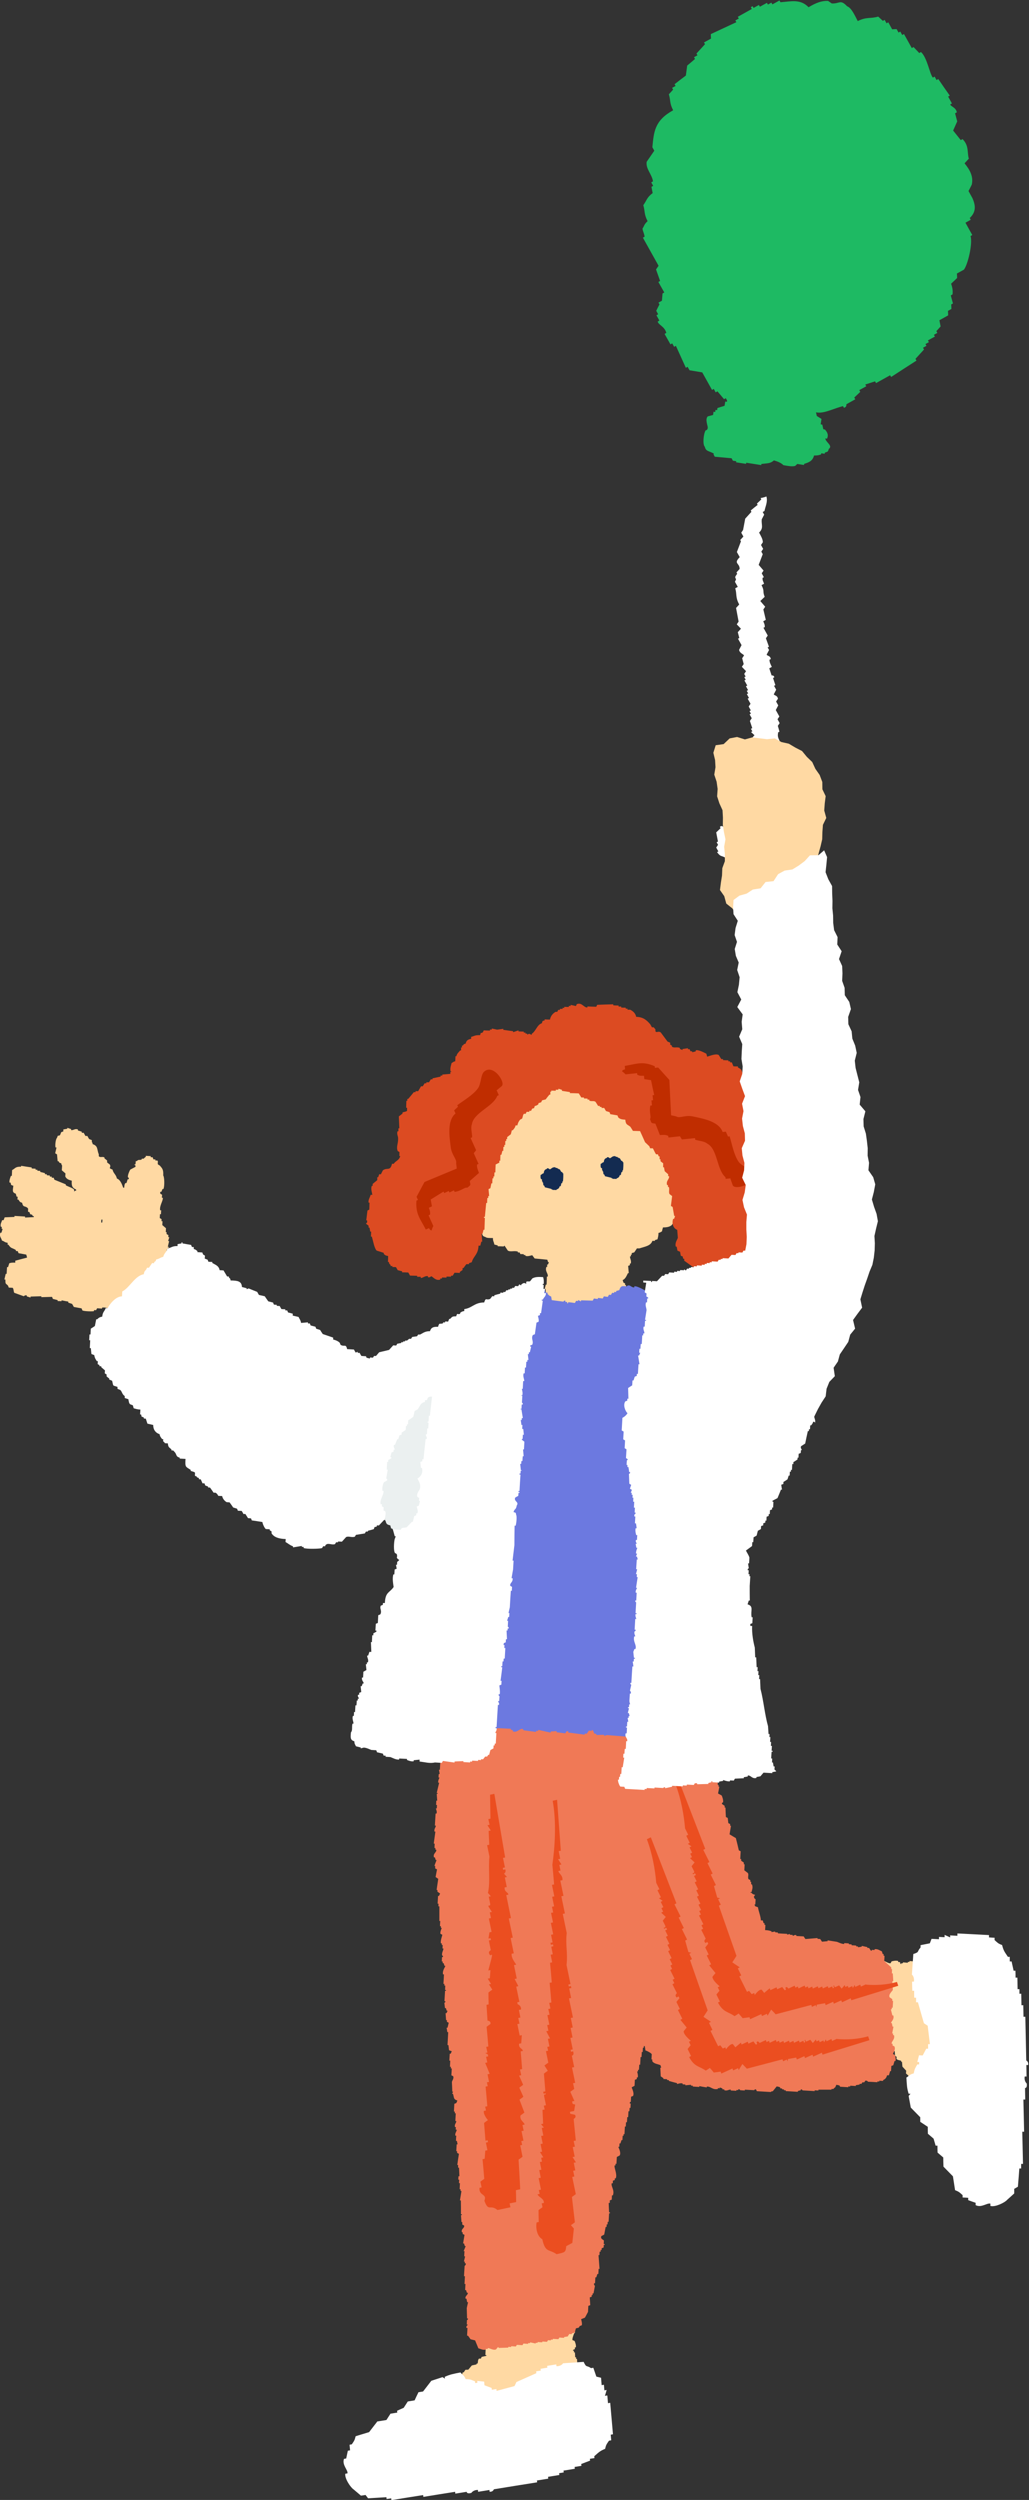 <?xml version="1.0" encoding="UTF-8"?><svg id="b" xmlns="http://www.w3.org/2000/svg" width="101.06" height="245.49" viewBox="0 0 101.06 245.49"><rect x="0" y="0" width="101.06" height="245.49" fill="#333333" stroke="none"/><g id="c"><g><g><g><path d="M45.87,118.55c.3,.04,.6,.08,.9,.12,.03,.06,.06,.12,.08,.18,.25,.15,.47,.1,.63-.07,.46,0,.46-.1,.73-.25,0-.12,0-.24,.01-.36,.22-.05,.2-.09,.37-.17,0-.21,.01-.42,.02-.63-.03,0-.06,0-.09,0,0-.06,0-.12,0-.18-.03,0-.06,0-.09,0,0-.24,.02-.48,.02-.72-.03,0-.06,0-.09,0v-.18c-.08-.06-.17-.13-.26-.19,0-.12,0-.24,.01-.36-.03,0-.06,0-.09,0-.11-.18-.2-.23-.44-.29-.02-.18-.05-.36-.07-.54-.59-.13-1.01-.31-1.7-.33,0,.03,0,.06,0,.09-.06,0-.12,0-.18,0-.03,.06-.06,.12-.1,.18-.03,0-.06,0-.09,0-.04,.21-.07,.42-.11,.63-.12,.09-.25,.17-.37,.26-.05,.57-.1,1.14-.15,1.71,.3,.27,.68,.95,1.04,1.12Z" fill="#d04a23" fill-rule="evenodd"/><path d="M44.71,113.33c.07,.18,.32,.23,.23,.56-.03,0-.06,0-.08,0,.03,.08,.05,.16,.08,.24-.03,0-.06,0-.08,0-.03,.08-.06,.16-.09,.23-.03,0-.06,0-.08,0,0,.21-.01,.42-.02,.63l.16,.08c.04,.17-.19,.43-.11,.71,.03,0,.06,0,.08,0,.02,.13,.05,.26,.07,.4,.03,0,.06,0,.08,0-.03,.1-.06,.21-.09,.31,.03,0,.06,0,.08,0,0,.08,0,.16,0,.24,.03,0,.06,0,.08,0,0,.05,0,.11,0,.16,.03,0,.06,0,.08,0,0,.13,0,.26-.01,.4,.03,0,.06,0,.08,0,0,.08,0,.16,0,.24,.03,0,.05,0,.08,0,0,.16-.01,.32-.02,.47,.03,0,.05,0,.08,0,0,.05,0,.11,0,.16,.14,.11,.27,.22,.4,.33,0,.16-.01,.32-.02,.47,.03,0,.06,0,.08,0,.02,.13,.05,.27,.07,.4,.03,0,.06,0,.08,0,.06,.22,.01,.18,.24,.24,.02,.13,.05,.27,.07,.4,.03,0,.06,0,.08,0,.09,.16,.11,.19,.32,.25,.04,.6,.35,.52,.64,.81,.19,.2,.03,.31,.4,.41,.13,.12,.49,.1,.74,.1,0,.33,.1,.37,.14,.64,.11,.03,.22,.06,.33,.09v.08c.19,0,.38,.01,.58,.02l.09-.08c.11,.16,.21,.32,.32,.48,.25,.17,.67-.02,.99,.11,0,.03,0,.05,0,.08,.06,0,.11,0,.17,0,.03,.05,.05,.11,.08,.16,.11,0,.22,0,.33,.01v.08c.05,0,.11,0,.16,0,0,.03,0,.05,0,.08,.23,.09,.54-.04,.67-.06,.08,.11,.16,.22,.24,.32,.41,.04,.83,.08,1.24,.12,.03,.08,.05,.16,.08,.24,.03,0,.06,0,.08,0-.03,.08-.06,.16-.09,.23-.03,0-.06,0-.08,0,0,.08,0,.16,0,.24-.03,0-.06,0-.08,0-.16,.44,.21,.65,.13,.95-.03,0-.06,0-.08,0,0,.26-.02,.53-.03,.79-.03,0-.06,0-.08,0-.03,.13-.06,.26-.1,.39,.03,0,.06,0,.08,0,.02,.26,.04,.53,.06,.79l.16,.08c0,.16-.01,.32-.02,.47,.03,0,.06,0,.08,0,.14,.21,.33,.29,.4,.57,.06,0,.11,0,.17,0,.1,.07,.09,.31,.15,.4l.16,.08s0,.05,0,.08c.22,.03,.44,.07,.66,.1,0,.03,0,.05,0,.08,.06,0,.11,0,.17,0,.03,.05,.05,.11,.08,.16,.16,.06,.33,.12,.49,.17l.08,.16c.06,0,.11,0,.17,0,0,.03,0,.05,0,.08,.25,.03,.5,.07,.74,.1,.03,.05,.05,.11,.08,.16,.22,0,.44,.01,.66,.02v.08c.13,.03,.27,.06,.41,.09,0-.03,0-.05,0-.08,.14-.02,.28-.04,.42-.07l.17-.23c.13-.03,.48,.23,.57,.26,.29,.09,.45-.1,.67-.14,.04-.18,.1-.44,.19-.63,.03,0,.06,0,.08,0,0-.05,0-.11,0-.16,.03,0,.06,0,.08,0,0-.13,0-.26,.01-.39-.03,0-.06,0-.08,0,0-.03,0-.05,0-.08,.06,0,.11,0,.17,0,.12-.13,.23-.26,.35-.38,.03,0,.06,0,.08,0l.11-.87c.06-.02,.11-.05,.17-.07,0-.18,.01-.37,.02-.55,.03,0,.06,0,.08,0,.05-.1,.16-.46,.1-.63-.03,0-.06,0-.08,0,0-.05,0-.11,0-.16l-.16-.08c-.02-.08-.05-.16-.08-.24,.29-.15,.37-.4,.52-.69,.03,0,.06,0,.08,0-.02-.24-.04-.48-.06-.71,.06-.02,.11-.05,.17-.07,0-.05,0-.11,0-.16,.03,0,.06,0,.08,0,.11-.27-.11-.54-.06-.71,.03,0,.06,0,.08,0,0-.05,0-.11,0-.16,.03,0,.06,0,.08,0,0-.05,0-.11,0-.16,.08-.02,.17-.05,.25-.07,.09-.13,.18-.26,.26-.39h.25c.48-.17,1.11-.23,1.27-.74,.08,0,.17,0,.25,0,0-.03,0-.05,0-.08,.08-.02,.17-.05,.25-.07,.05-.2,.1-.35,.1-.63,.2-.04,.19-.08,.34-.15,.03-.13,.06-.26,.1-.39,.38,0,.63-.05,.84-.21,.06-.08,.12-.15,.17-.23,.11,0,.22,0,.33,.01,.03-.05,.06-.1,.09-.16,.11-.02,.22-.05,.34-.07,0-.03,0-.05,0-.08,.06-.02,.11-.05,.17-.07,0-.05,0-.11,0-.16,.08-.09,.33-.09,.42-.14,.09-.13,.18-.26,.26-.39,.08-.02,.17-.05,.25-.07,.03-.08,.06-.16,.09-.23,.03,0,.06,0,.08,0,.12-.13,.2-.19,.26-.39,.11-.1,.18-.49,.19-.71,.69-.11,.32-.32,.53-.85,.03,0,.06,0,.08,0,.03-.13,.06-.26,.1-.39,.06,0,.11,0,.17,0,.04-.26,.07-.52,.11-.79,.03,0,.06,0,.08,0,0-.18,.01-.37,.02-.55,.03,0,.06,0,.08,0,0-.05,0-.11,0-.16,.03,0,.06,0,.08,0-.02-.19-.04-.37-.06-.56,.03,0,.06,0,.08,0,0-.13,0-.26,.01-.39,.03,0,.06,0,.08,0-.02-.29-.04-.58-.05-.87-.03,0-.06,0-.08,0,0-.08,0-.16,0-.24-.03,0-.06,0-.08,0,0-.1,.16-.2,.1-.39-.03,0-.06,0-.08,0,0-.05,0-.11,0-.16-.03,0-.06,0-.08,0,0-.13,0-.26,.01-.39-.03,0-.06,0-.08,0,0-.05,0-.11,0-.16-.03,0-.06,0-.08,0,0-.13,0-.26,.01-.39-.05-.03-.11-.06-.16-.08,0-.05,0-.11,0-.16-.08-.06-.16-.11-.24-.17,0-.18,.01-.37,.02-.55-.03,0-.06,0-.08,0,0-.05,0-.11,0-.16l-.16-.08c-.02-.11-.05-.21-.07-.32-.08-.06-.16-.11-.24-.17-.02-.13-.05-.26-.07-.4l-.16-.08c0-.05,0-.11,0-.16-.13-.11-.27-.22-.4-.33-.02-.11-.05-.21-.07-.32-.05-.03-.11-.06-.16-.08-.08-.11-.16-.22-.24-.32-.16-.15-.36-.14-.49-.33-.11,0-.22,0-.33-.01-.02-.18-.04-.37-.06-.56-.03,0-.06,0-.08,0-.26-.42-1.1-.81-1.71-.93-.09-.38-.39-.44-.81-.5-.14,0-.28,0-.42-.01-.05-.08-.1-.16-.16-.24-.06,0-.11,0-.17,0-.03-.05-.05-.11-.08-.16-.14,0-.28,0-.41-.01l-.08-.16c-.14,0-.28,0-.42-.01,0-.03,0-.05,0-.08-.11,.02-.22,.05-.33,.07,0-.03,0-.05,0-.08-.06,0-.11,0-.17,0,0-.03,0-.05,0-.08-.33-.04-.66-.07-.99-.11,0-.03,0-.05,0-.08-.03,0-.05,0-.08,0,0,.03,0,.05,0,.08h-.25c-.05,.01-.05,.18-.17,.14-.03-.05-.05-.11-.08-.16-.17,0-.33-.01-.5-.02,0-.03,0-.05,0-.08-.44-.04-.88-.08-1.33-.12-.06,.02,.02,.14-.25,.15-.3-.06-.61-.13-.91-.19,0,.03,0,.05,0,.08l-.34,.07c-.03,.05-.06,.1-.09,.15-.08-.03-.16-.06-.25-.09,0-.03,0-.05,0-.08-.33,.02-.67,.03-1,.05,0,.03,0,.05,0,.08-.06,0-.11,0-.17,0,0,.03,0,.05,0,.08-.18,.05-.46-.1-.5-.1,0,.03,0,.05,0,.08-.06,0-.11,0-.17,0,0,.03,0,.05,0,.08-.17,0-.33-.01-.5-.02-.09,.1-.17,.2-.26,.31-.08,.02-.43-.17-.66-.1v.08c-.06,0-.11,0-.17,0,0,.03,0,.05,0,.08-.28,.02-.56,.03-.83,.05-.17,.13-.34,.25-.51,.38,0,.08,0,.16,0,.24l-.5,.06v-.08c-.16-.03-.33-.06-.49-.1,0,.03,0,.05,0,.08-.11,.02-.22,.05-.34,.07-.03,.05-.06,.1-.09,.16-.05,0-.11,0-.17,0-.03,.05-.06,.1-.09,.16-.17,0-.33-.01-.5-.02-.09,.1-.17,.2-.26,.31h-.25c-.06,.07-.12,.15-.17,.22-.06,0-.11,0-.17,0-.03,.05-.06,.1-.09,.15-.17,.05-.34,.09-.5,.14-.09,.1-.17,.21-.26,.31-.06,0-.11,0-.17,0-.12,.13-.23,.26-.35,.38-.03,0-.06,0-.08,0-.03,.08-.06,.16-.09,.23h-.17s0,.05,0,.07c-.08,.05-.17,.1-.25,.15,0,.05,0,.11,0,.16-.06,.02-.11,.05-.17,.07,0,.05,0,.11,0,.16-.24,.29-.43,.03-.52,.62-.08,.02-.17,.05-.25,.07-.03,.13-.06,.26-.1,.39-.08,.05-.17,.1-.25,.15,0,.11,0,.21-.01,.32-.03,0-.06,0-.08,0,0,.05,0,.11,0,.16-.03,0-.06,0-.08,0,.02,.21,.04,.42,.06,.63-.06,.02-.11,.05-.17,.07,0,.05,0,.11,0,.16-.08,.05-.17,.1-.25,.15,0,.05,0,.1,0,.16-.03,0-.06,0-.08,0,0,.18-.01,.37-.02,.55-.03,0-.06,0-.08,0,0,.21-.01,.42-.02,.63-.03,0-.06,0-.08,0-.03,.13-.06,.26-.1,.39,.03,0,.06,0,.08,0v.24Z" fill="#ffd9a3" fill-rule="evenodd"/><path d="M35.94,120.16c.09,.07,.17,.14,.26,.2,0,.06,0,.13,0,.19,.03,0,.06,0,.09,0,.02,.13,.05,.26,.07,.39,.03,0,.06,0,.09,0,0,.16-.01,.32-.02,.49,.03,0,.06,0,.09,0,.11,.37,.25,1.19,.48,1.38,.23,.07,.46,.14,.69,.22,0,.03,0,.06,0,.1,.15,.14,.17,.16,.43,.21,0,.19-.01,.39-.02,.58,.03,0,.06,0,.09,0,.05,.24,.04,.16,.17,.3,0,.03,0,.06,0,.1,.06,0,.12,0,.18,0,0,.03,0,.06,0,.1,.12,0,.23,0,.35,.01,.06,.1,.11,.2,.17,.3,.14,.04,.29,.07,.43,.11,0,.03,0,.06,0,.1,.2,0,.41,.01,.61,.02,.06,.1,.11,.2,.17,.3,.23,0,.47,.02,.7,.02,0,.03,0,.06,0,.1h.35s0,.08,0,.11c.19,.03,.44-.24,.71-.17,0,.03,0,.06,0,.1,.21,.06,.23-.08,.35-.09,.19,.11,.44,.46,.86,.32,0-.03,0-.06,0-.1,.06,0,.12,0,.17,0,0-.03,0-.06,0-.1,.15,0,.29,0,.44,.01,0-.03,0-.06,0-.1,.15,0,.29,0,.44,.01,0-.03,0-.06,0-.1,.06,0,.12,0,.17,0,.06-.1,.12-.19,.18-.29,.17,0,.35,.01,.52,.02,0-.03,0-.06,0-.1,.09-.06,.18-.12,.27-.19,0-.06,0-.13,0-.19,.03,0,.06,0,.09,0,.09-.13,.18-.25,.28-.38,.09,0,.17,0,.26,0,0-.03,0-.06,0-.1,.09-.03,.18-.06,.27-.09,.18-.63,.63-.74,.67-1.63,.06,0,.12,0,.17,0l.1-.39s.06,0,.09,0c-.02-.26-.04-.52-.06-.78,.03,0,.06,0,.09,0,.03-.13,.07-.26,.1-.39,.03,0,.06,0,.09,0,.01-.39,.03-.78,.04-1.17-.03,0-.06,0-.09,0,0-.03,0-.06,0-.1,.03,0,.06,0,.09,0,.04-.45,.09-.9,.13-1.36,.03,0,.06,0,.09,0,0-.16,.01-.32,.02-.49,.03,0,.06,0,.09,0,0-.06,0-.13,0-.19h.09c-.02-.22-.04-.45-.06-.68,.06-.03,.12-.06,.18-.09,.03-.16,.07-.32,.1-.48,.03,0,.06,0,.09,0,0-.16,.01-.32,.02-.49,.03,0,.06,0,.09,0,0-.06,0-.13,0-.19,.03,0,.06,0,.09,0,0-.13,0-.26,.01-.39,.03,0,.06,0,.09,0,0-.26,.02-.52,.03-.78,.12-.06,.24-.12,.36-.18,0-.06,0-.13,0-.19,.03,0,.06,0,.09,0,0-.19,.01-.39,.02-.58,.03,0,.06,0,.09,0,.03-.13,.07-.26,.1-.39,.03,0,.06,0,.09,0,0-.13,0-.26,.01-.39,.03,0,.06,0,.09,0,0-.06,0-.13,0-.19,.03,0,.06,0,.09,0,0-.13,0-.26,.01-.39,.03,0,.06,0,.09,0,0-.06,0-.13,0-.19,.03,0,.06,0,.09,0,0-.06,0-.13,0-.19,.12-.09,.24-.19,.36-.28,.03-.13,.07-.26,.1-.39,.03,0,.06,0,.09,0,.13-.17,.21-.22,.28-.48,.06,0,.12,0,.17,0,.06-.26,.14-.41,.28-.57,.06-.03,.12-.06,.18-.09,.08-.13,.07-.38,.19-.48,.06,0,.12,0,.17,0,.03-.06,.06-.13,.09-.19,.09,0,.18,0,.26,0,0-.03,0-.06,0-.1,.06,0,.12,0,.18,0,.03-.06,.06-.13,.09-.19,.22-.16,.15,.11,.27-.28,.2-.05,.22-.07,.36-.18,0-.03,0-.06,0-.1,.09-.03,.18-.06,.27-.09,.03-.06,.06-.13,.09-.19,.12-.03,.24-.06,.35-.09,.12-.16,.24-.32,.37-.47,.03,0,.06,0,.09,0,0-.1,0-.19,0-.29,.03,0,.06,0,.09,0,0-.03,0-.06,0-.1,.15,0,.29,0,.44,.01,0-.03,0-.06,0-.1,.09,0,.18,0,.26,0,0-.03,0-.06,0-.1,.12,.04,.23,.07,.35,.11,0,.03,0,.06,0,.1,.26,.04,.52,.08,.78,.12,0,.03,0,.06,0,.1,.29,0,.58,.02,.87,.03,.08,.13,.17,.26,.25,.4,.09,0,.17,0,.26,0,0,.03,0,.06,0,.1,.12,0,.23,0,.35,.01,0,.03,0,.06,0,.1,.06,0,.12,0,.18,0,0,.03,0,.06,0,.1,.23,.11,.43-.02,.61,.12,.08,.13,.17,.26,.25,.4,.06,0,.12,0,.17,0,0,.03,0,.06,0,.1,.06,0,.12,0,.17,0,0,.03,0,.06,0,.1,.09,0,.17,0,.26,0,.06,.1,.11,.2,.17,.3,.11,.04,.23,.07,.35,.11,.03,.07,.05,.13,.08,.2,.23,.04,.46,.08,.7,.12,.03,.07,.05,.13,.08,.2,.18,.17,.35,.2,.69,.22,.05,.54,.21,.45,.5,.7,.08,.13,.17,.26,.25,.4,.23,0,.47,.02,.7,.02,.16,.36,.33,.72,.49,1.09,.14,.13,.28,.27,.42,.4,.03,.07,.05,.13,.08,.2,.09,0,.18,0,.26,0,.05,.04,.23,.5,.33,.59,.06,0,.12,0,.17,0,.03,.07,.05,.13,.08,.2,.03,0,.06,0,.09,0,0,.1,0,.19,0,.29,.03,0,.06,0,.09,0,0,.06,0,.13,0,.19,.09,.07,.17,.14,.26,.2,0,.13,0,.26-.01,.39,.03,0,.06,0,.09,0,.02,.13,.05,.26,.07,.39,.11,.1,.23,.2,.34,.3,0,.06,0,.13,0,.19,.03,0,.06,0,.09,0,.05,.3-.32,.43-.2,.87,.03,0,.06,0,.09,0,0,.06,0,.13,0,.19h.09c.08,.27-.04,.48,.06,.69,.09,.07,.17,.14,.26,.2-.04,.32-.08,.65-.12,.97,.06,.03,.11,.07,.17,.1,.05,.29,.1,.59,.15,.88,.03,0,.06,0,.09,0-.03,.1-.06,.19-.1,.29-.03,0-.06,0-.09,0-.18,.56,.09,.97,.4,1.08,.02,.26,.04,.52,.06,.78-.05,.19-.31,.48-.2,.87,.03,0,.06,0,.09,0,.02,.13,.05,.26,.07,.39,.09,.04,.17,.07,.26,.11,.02,.13,.05,.26,.07,.39,.34,.13,.11,.03,.25,.3,.03,0,.06,0,.09,0,0,.06,0,.13,0,.19,.29,.2,.57,.41,.85,.61,.47,.05,.93,.1,1.4,.14,0,.03,0,.06,0,.1,.06,0,.12,0,.17,0,0,.03,0,.06,0,.1,.56-.05,1.11-.09,1.67-.14,0-.03,0-.06,0-.1,.06,0,.12,0,.17,0,.03-.06,.06-.13,.09-.19,.09,0,.18,0,.26,0,0-.03,0-.06,0-.1,.06,0,.12,0,.17,0,0-.03,0-.06,0-.1,.18-.03,.35-.05,.53-.08,.03-.06,.06-.13,.09-.19,.12-.03,.24-.06,.35-.09,.17-.53,.11-.09,.45-.28,.06-.09,.12-.19,.18-.29,.25-.18,.35-.1,.45-.47,.09,0,.17,0,.26,0,0-.03,0-.06,0-.1,.25-.06,.26-.17,.45-.28,0-.1,0-.19,0-.29,.09,0,.17,0,.26,0,0-.03,0-.06,0-.1,.24-.07,.2-.02,.27-.28,.06,0,.12,0,.18,0,.11-.07,.12-.37,.19-.48,.12-.09,.24-.19,.36-.28,0-.1,0-.19,0-.29,.03,0,.06,0,.09,0,0-.16,.01-.32,.02-.49l.18-.09s0-.06,0-.1c.06,0,.12,0,.17,0,.15-.22,.31-.44,.46-.67,.06,0,.12,0,.17,0,.06-.19,.13-.38,.19-.58,.03,0,.06,0,.09,0-.02-.29-.04-.58-.06-.88,.09-.33,.19-.44,.21-.97-.11-.11-.15-.28-.25-.4-.09-.1-.17-.07-.26-.2-.03,0-.06,0-.09,0,.12-.3,.18-.51,.21-.97-.34-.34-.39-.86-.93-1,0-.13,0-.26,.01-.39-.03,0-.06,0-.09,0,0-.06,0-.13,0-.19-.08-.07-.17-.14-.26-.2,0-.03,0-.06,0-.1-.06,0-.12,0-.17,0-.08-.13-.17-.26-.25-.4-.12,0-.23,0-.35-.01-.09-.44-.41-.46-.59-.8-.2,0-.41-.01-.61-.02-.05-.23-.1-.46-.15-.69-.03,0-.06,0-.09,0,.04-.19,.07-.39,.11-.58,.03,0,.06,0,.09,0,.01-.36,.02-.71,.04-1.07,.03,0,.06,0,.09,0,0-.1,0-.19,0-.29,.03,0,.06,0,.09,0-.03-.1-.05-.2-.08-.29-.03,0-.06,0-.09,0,.03-.1,.06-.19,.1-.29-.03,0-.06,0-.09,0,0-.1,0-.19,0-.29-.03,0-.06,0-.09,0,0-.26,.02-.52,.03-.78,.03,0,.06,0,.09,0-.02-.26-.04-.52-.06-.78-.06-.03-.11-.07-.17-.1,0-.16,.01-.32,.02-.49-.03,0-.06,0-.09,0-.09-.17-.05-.14-.26-.2,0-.16,.01-.32,.02-.49-.2-.2-.19-.4-.51-.5-.07-.35-.16-.34-.42-.5,0-.03,0-.06,0-.1-.15,0-.29,0-.44-.01-.05-.13-.11-.26-.16-.39-.06,0-.12,0-.17,0,0-.03,0-.06,0-.1-.06,0-.12,0-.17,0,0-.03,0-.06,0-.1-.17,0-.35-.01-.52-.02,0-.03,0-.06,0-.1-.06,0-.12,0-.17,0-.08-.13-.17-.26-.25-.4-.3-.18-.95,.12-1.14,.16-.03-.1-.05-.2-.08-.29-.19-.09-.77-.42-1.04-.33,0,.03,0,.06,0,.1-.12,.03-.24,.06-.35,.09,0-.03,0-.06,0-.1-.06,0-.12,0-.17,0-.03-.07-.05-.13-.08-.2-.06,0-.12,0-.17,0,0-.03,0-.06,0-.1l-.53,.08s0,.06,0,.1c-.09-.04-.17-.07-.26-.11,0-.03,0-.06,0-.1-.29-.12-.58,.04-.78-.12,0-.03,0-.06,0-.1-.06-.03-.11-.07-.17-.1,0-.06,0-.13,0-.19-.09-.04-.17-.07-.26-.11-.22-.3-.45-.6-.67-.9-.25-.17-.39,.07-.52-.11,0-.06,0-.13,0-.19l-.17-.2c-.06,0-.12,0-.17,0-.06-.1-.11-.2-.17-.3-.34-.39-.67-.71-1.38-.73-.07-.36-.32-.56-.59-.7-.09,0-.17,0-.26,0,0-.03,0-.06,0-.1-.06,0-.12,0-.18,0,0-.03,0-.06,0-.1-.15,0-.29,0-.44-.01,0-.03,0-.06,0-.1-.09,0-.17,0-.26,0,0-.03,0-.06,0-.1-.17,0-.35-.01-.52-.02,0-.03,0-.06,0-.1-.53,.01-1.05,.03-1.58,.05-.03,.06-.06,.13-.09,.19-.29,0-.58-.02-.87-.03,0,.03,0,.06,0,.1-.36,.03-.53-.52-1.04-.33-.03,.06-.06,.13-.09,.19-.17-.04-.35-.08-.52-.11,0,.03,0,.06,0,.1-.06,0-.12,0-.18,0,0,.03,0,.06,0,.1-.15,0-.29,0-.44-.01,0,.03,0,.06,0,.1-.06,0-.12,0-.17,0,0,.03,0,.06,0,.1-.09,0-.17,0-.26,0,0,.03,0,.06,0,.1-.06,0-.12,0-.17,0-.03,.06-.06,.13-.09,.19-.06,0-.12,0-.17,0-.26,.16-.47,.38-.55,.76-.17,0-.35-.01-.52-.02,0,.03,0,.06,0,.1-.24,.07-.2,.02-.27,.28-.47,.13-.59,.78-1,1.04,0,.03,0,.06,0,.1-.09-.04-.17-.07-.26-.11l-.18,.09s0-.06,0-.1c-.06,0-.12,0-.17,0,0-.03,0-.06,0-.1-.06,0-.12,0-.17,0,0-.03,0-.06,0-.1-.18,0-.35-.01-.52-.02,0-.03,0-.06,0-.1-.18,.06-.35,.12-.53,.18,0-.03,0-.06,0-.1-.32-.04-.64-.09-.96-.13,0-.03,0-.06,0-.1-.21,.03-.41,.05-.61,.08-.17-.04-.35-.08-.52-.11,0,.03,0,.06,0,.1-.06,0-.12,0-.18,0,0,.03,0,.06,0,.1-.2,0-.41-.01-.61-.02-.03,.06-.06,.13-.09,.19-.24,.17-.16-.11-.27,.28-.54-.01-.53,.08-.88,.17,0,.06,0,.13,0,.19-.3,.06-.46,.14-.54,.47-.22,.06-.15,.04-.27,.19-.03,0-.06,0-.09,0,0,.06,0,.13,0,.19-.03,0-.06,0-.09,0,0,.1,0,.19,0,.29-.03,0-.06,0-.09,0-.15,.2-.3,.28-.37,.57-.03,0-.06,0-.09,0,0,.16-.01,.32-.02,.49-.21,.05-.2,.1-.36,.18-.05,.23-.15,.44-.11,.77,.01,.14,.09-.04,.08,.1-.03,0-.06,0-.09,0,0,.06,0,.13,0,.19-.26,.02-.53,.05-.79,.07,0,.03,0,.06,0,.1-.06,0-.12,0-.17,0,0,.03,0,.06,0,.1-.26,.06-.53,.11-.79,.17,0,.03,0,.06,0,.1-.06,0-.12,0-.17,0-.06,.1-.12,.19-.18,.29-.09,0-.17,0-.26,0,0,.03,0,.06,0,.1-.06,0-.12,0-.17,0-.06,.1-.12,.19-.18,.29-.06,0-.12,0-.17,0-.09,.16-.19,.32-.28,.48-.09,0-.17,0-.26,0,0,.03,0,.06,0,.1-.06,0-.12,0-.17,0-.18,.22-.36,.44-.55,.66-.03,0-.06,0-.09,0,0,.06,0,.13,0,.19-.03,0-.06,0-.09,0,0,.23-.02,.45-.02,.68,.03,0,.06,0,.09,0v.29c-.07,.11-.36,.11-.45,.18,0,.03,0,.06,0,.1-.12,.09-.24,.19-.36,.28,.02,.39,.03,.78,.05,1.17-.03,0-.06,0-.09,0,0,.1,0,.19,0,.29-.03,0-.06,0-.09,0-.09,.3,.06,.47,.06,.68,.02,.55-.21,.84-.04,1.26,.06,.03,.11,.07,.17,.1,0,.13,0,.26-.01,.39,.03,0,.06,0,.09,0-.13,.46-.43,.44-.64,.76-.06,0-.12,0-.17,0-.18,.77-.48,.32-.9,.65-.06,.13-.13,.25-.19,.38-.06,0-.12,0-.17,0-.03,.1-.06,.19-.1,.29-.03,0-.06,0-.09,0,0,.1,0,.19,0,.29-.15,.12-.3,.25-.45,.37,0,.06,0,.13,0,.19-.03,0-.06,0-.09,0-.11,.3,.03,.68,.06,.88-.06,0-.12,0-.17,0-.06,.26-.25,.47-.2,.77,.03,0,.06,0,.09,0,0,.23-.02,.45-.02,.68-.06,.03-.12,.06-.18,.09-.04,.32-.08,.65-.12,.97,.03,0,.06,0,.09,0,0,.06,0,.13,0,.19Z" fill="#dc4b22" fill-rule="evenodd"/><path d="M54.66,116.85s0-.03,0-.05c.18-.04,.27-.15,.31-.32,.03,0,.07,0,.1,0,.02-.09,.04-.19,.06-.28,.03-.01,.07-.03,.1-.04,0-.05,0-.09,0-.14,.02,0,.03,0,.05,0,.04-.11,.06-.75,.03-.81-.02,0-.03,0-.05,0-.05-.2-.03-.05-.15-.15-.05-.08-.09-.16-.14-.24-.03,0-.07,0-.1,0v-.05s-.06,0-.1,0c0-.02,0-.03,0-.05-.14-.07-.14,.02-.25-.1-.29,0-.28,.08-.46,.18-.1,.1-.16-.15-.35-.06,0,.02,0,.03,0,.05-.21,.04-.29,.19-.31,.42-.16,.04-.18,.12-.31,.18,0,.15-.02,.28,.04,.38,.03,.02,.07,.03,.1,.05,0,.06,0,.13,0,.19h.05s0,.06,0,.1c.02,0,.03,0,.05,0,.01,.1,.03,.19,.04,.29,.02,0,.03,0,.05,0,.05,.08,.07,.08,.09,.19,.22,.05,.43,.11,.65,.16,0,.02,0,.03,0,.05,.03,0,.07,0,.1,0,0,.02,0,.03,0,.05,.13,0,.27,0,.4,.01Z" fill="#132b51"/><path d="M60.56,115.76s0-.03,0-.05c.18-.04,.27-.15,.31-.32,.03,0,.07,0,.1,0,.02-.09,.04-.19,.06-.28,.03-.01,.07-.03,.1-.04,0-.05,0-.09,0-.14h.05c.04-.11,.06-.75,.03-.81-.02,0-.03,0-.05,0-.05-.2-.03-.05-.15-.15-.05-.08-.09-.16-.14-.24-.03,0-.07,0-.1,0v-.05s-.06,0-.1,0c0-.02,0-.03,0-.05-.14-.07-.14,.02-.25-.1-.29,0-.28,.08-.46,.18-.1,.1-.16-.15-.35-.06,0,.02,0,.03,0,.05-.21,.04-.29,.19-.31,.42-.16,.04-.18,.12-.31,.18,0,.15-.02,.28,.04,.38,.03,.02,.07,.03,.1,.05,0,.06,0,.13,0,.19h.05s0,.06,0,.1c.02,0,.03,0,.05,0,.01,.1,.03,.19,.04,.29,.02,0,.03,0,.05,0,.05,.08,.07,.08,.09,.19l.65,.16s0,.03,0,.05c.03,0,.07,0,.1,0,0,.02,0,.03,0,.05,.13,0,.27,0,.4,.01Z" fill="#132b51"/><path d="M71.73,115.74c.08,.21,.15,.43,.23,.64,.18,.52,2.39-.08,1.88-1.23-.17-.38-1.03-.66-1.31-1.08-.46-.69-.63-1.68-.87-2.48-.05,0-.11,.01-.16,.02-.07-.16-.14-.32-.21-.48-.11,.01-.22,.02-.32,.03-.37-1.04-1.89-1.31-2.93-1.53-.77-.16-1.27,.22-1.63,0-.17-.04-.33-.08-.5-.11-.06-1.16-.12-2.31-.17-3.47-.37-.41-.73-.81-1.1-1.22-.11,.01-.22,.02-.32,.03,0-.05-.01-.11-.02-.16-1.22-.53-1.8-.21-2.94-.03,.01,.11,.02,.22,.03,.33-.31,.13-.14,0-.31,.2,.12,.05,.36,.3,.36,.3,.38-.04,.76-.08,1.13-.12,0,.05,.01,.11,.02,.16,.25,.11,.29,.1,.66,.1,.01,.11,.02,.22,.03,.33,.22,.03,.44,.07,.66,.1,.1,.49,.2,.98,.31,1.46l-.16,.02c.02,.16,.03,.33,.05,.49l-.16,.02c.02,.16,.03,.33,.05,.49-.05,0-.11,.01-.16,.02-.14,.65,.12,1.09-.03,1.33,.17,.43,.07,.37,.53,.44,.15,.37,.29,.75,.44,1.12,.42-.02,.56-.04,.82,.08,0,.05,.01,.11,.02,.16,.38-.04,.75-.08,1.13-.12,.06,.1,.13,.21,.19,.31,.43-.04,.86-.09,1.29-.13,0,.05,.01,.11,.02,.16,.4,.13,.88,.13,1.18,.38,1.03,.54,.92,2.56,1.79,3.3,0,.05,.01,.11,.02,.16,.16-.02,.32-.03,.49-.05Z" fill="#c02d00" fill-rule="evenodd"/><path d="M48.75,107.09c.17-.14,.35-.29,.52-.43,.43-.35-.85-2.27-1.75-1.4-.3,.29-.28,1.21-.58,1.61-.49,.67-1.36,1.16-2.03,1.66,.02,.05,.05,.1,.07,.15-.13,.12-.25,.24-.38,.36,.05,.1,.09,.2,.14,.3-.84,.7-.61,2.24-.47,3.32,.1,.79,.61,1.15,.53,1.57,.02,.17,.04,.35,.06,.52-1.06,.44-2.12,.88-3.17,1.32-.26,.49-.52,.97-.78,1.46l.14,.3s-.1,.05-.15,.07c-.1,1.34,.39,1.8,.92,2.84,.1-.05,.2-.09,.3-.14,.22,.26,.04,.14,.28,.23,0-.14,.16-.44,.16-.44-.16-.35-.32-.7-.47-1.05,.05-.02,.1-.05,.15-.07,.02-.27,0-.31-.12-.67,.1-.05,.2-.09,.3-.14-.04-.22-.08-.45-.12-.67,.42-.26,.84-.52,1.26-.78l.07,.15c.15-.07,.3-.14,.44-.21,.02,.05,.05,.1,.07,.15,.15-.07,.3-.14,.44-.21,.02,.05,.05,.1,.07,.15,.65-.08,.97-.48,1.25-.41,.35-.3,.32-.19,.24-.66,.3-.26,.6-.53,.9-.79-.15-.4-.21-.53-.19-.82,.05-.02,.1-.05,.15-.07-.16-.35-.32-.7-.47-1.05,.08-.1,.15-.19,.23-.29-.18-.4-.36-.8-.54-1.2,.05-.02,.1-.05,.15-.07,0-.43-.16-.89-.03-1.26,.17-1.17,2.08-1.73,2.5-2.81,.05-.02,.1-.05,.15-.07-.07-.15-.14-.3-.2-.45Z" fill="#c02d00" fill-rule="evenodd"/></g><g><path d="M93.11,9.49l.17-.1c-.38-.54-.76-1.08-1.13-1.63l-.17,.1-.19-.34-.17,.1c-.31-.32-.55-1.96-1.17-2.51l-.17,.1c-.19-.2-.37-.4-.56-.59l-.17,.1-.77-1.38-.17,.1-.19-.34-.17,.1-.19-.34c-.15,0-.29,.01-.44,.02l-.38-.69-.17,.1-.19-.34-.17,.1c-.15-.14-.31-.28-.46-.42-.79,.23-1.13,0-2.01,.44-.28-.54-.63-1.32-1.04-1.45-.68-.72-.73-.24-1.51-.28-.12-.08-.24-.17-.36-.25-.62-.03-1.18,.18-1.92,.62-.8-.83-1.7-.57-2.76-.49l-.1-.17-.69,.38-.1-.17-.34,.19-.1-.17-.69,.38-.1-.17-.52,.29-.1-.17-.17,.1,.1,.17-1.38,.77,.1,.17-.34,.19,.1,.17c-.84,.39-1.67,.78-2.51,1.17,0,.15,.01,.29,.02,.44l-.69,.38,.1,.17c-.28,.31-.56,.61-.84,.92l.1,.17-.34,.19,.1,.17c-.26,.22-.51,.44-.77,.65-.04,.33-.09,.65-.13,.98-.37,.28-.74,.56-1.11,.85l.1,.17-.34,.19,.1,.17c-.14,.15-.28,.31-.42,.46,.19,.64,.05,.84,.42,1.57-1.85,1.02-1.89,2.15-2.04,3.63l.19,.34c-.25,.36-.5,.73-.75,1.09-.1,.71,.52,1.21,.62,1.92l-.17,.1,.19,.34-.17,.1c.04,.2,.08,.41,.12,.61-.59,.44-.57,.71-.92,1.19,.19,.64,.05,.84,.42,1.57-.36,.34-.28,.39-.5,.73,.04,.29,.15,.42,.21,.79l-.17,.1c.51,.92,1.03,1.84,1.54,2.76-.08,.12-.17,.24-.25,.36,.13,.38,.27,.75,.4,1.13l-.17,.1,.58,1.03-.17,.1c-.02,.24-.04,.47-.06,.71l-.34,.19,.1,.17c-.11,.21-.22,.42-.32,.63l.19,.34-.17,.1,.29,.52-.17,.1c.12,.37,.68,.47,.85,1.11l-.17,.1,.58,1.03,.17-.1,.19,.34,.17-.1c.33,.72,.65,1.44,.98,2.16l.17-.1,.19,.34c.42,.07,.83,.14,1.25,.21,.32,.57,.64,1.15,.96,1.72l.17-.1,.19,.34,.17-.1c.22,.26,.44,.51,.65,.77l.17-.1,.19,.34c.09,.05,.32,.02,.54,.15,.32-.1,.64-.21,.96-.31,.41,.48,1.21,1,1.73,1.07,.2-.04,.41-.08,.61-.12l.19,.34,.17-.1c.21,.11,.42,.22,.63,.32l.34-.19,.1,.17,1.72-.96c.11-.01,.14,.23,.71,.06,1.09,1.22,2.06,.43,3.62,.01l.1,.17c.32-.11,.2-.32,.25-.36l.86-.48-.1-.17c.2-.19,.4-.37,.59-.56l-.1-.17,.69-.38-.1-.17c.32-.1,.64-.21,.96-.31l.1,.17,1.38-.77,.1,.17c.83-.54,1.66-1.08,2.49-1.61l-.1-.17c.28-.31,.56-.61,.84-.92l-.1-.17,.34-.19-.1-.17,.34-.19-.1-.17,.69-.38-.1-.17,.34-.19-.1-.17c.14-.15,.28-.31,.42-.46-.04-.2-.08-.41-.12-.61l.86-.48c0-.15-.01-.29-.02-.44l.34-.19c0-.15-.01-.29-.02-.44l.17-.1c-.07-.26-.14-.52-.21-.79l.17-.1c.04-.36,0-.64-.14-1.05,.2-.19,.4-.37,.59-.56,0-.15-.01-.29-.02-.44l.69-.38c.39-.51,.87-2.56,.65-3.3l.17-.1c-.22-.4-.45-.8-.67-1.21l.52-.29-.1-.17c.58-.55,.63-1.14,.26-1.96l-.38-.69c.11-.21,.22-.42,.32-.63,.18-.79-.19-1.46-.71-2.09,.14-.15,.28-.31,.42-.46-.18-.57,.04-1.28-.62-1.92l-.17,.1c-.25-.31-.5-.63-.75-.94,.13-.3,.27-.6,.4-.9-.07-.26-.14-.52-.21-.79l.17-.1c-.08-.48-.58-.56-.65-.77l.17-.1-.38-.69Z" fill="#1eba63" fill-rule="evenodd"/><path d="M70.07,44.61c.04,.08,.09,.16,.13,.24,.55,.05,1.1,.1,1.65,.15,.04,.08,.09,.16,.13,.24l.33,.05-.02,.11,.98,.15,.02-.11,1.47,.23,.02-.11c.63-.08,.86-.03,1.23-.35,.41,.12,.73,.26,.93,.47,.47,.08,.88,.16,1.16,.07,.07-.06,.13-.12,.2-.19l.66,.1,.02-.11c.53-.16,.83-.31,.97-.82,.37,0,.43-.02,.69-.11l.02-.11,.33,.05,.02-.11c.29-.12,.29-.04,.39-.37,.44-.31-.35-.68-.34-1.03l.16,.03c.19-.4,0-.67-.2-.9l-.16-.03c-.03-.15-.07-.3-.1-.45l-.16-.03,.08-.53c-.15-.1-.31-.19-.46-.29-.03-.15-.07-.3-.1-.45-.25-.18-.5-.37-.75-.55l.03-.21-.29-.26,.03-.21-.16-.03,.03-.21c-.15-.1-.31-.19-.46-.29l.03-.21c-.35-.24-.71-.47-1.06-.71-.69-.12-1.17-.2-1.51-.02-1.01-.18-1.87-.36-2.34-.04-.08,.13-.15,.27-.23,.4l-.16-.03c-.2,.13-.31,.26-.41,.48-.46,0-.44,.05-.7,.22l-.16-.03-.07,.42c-.17,.05-.35,.09-.52,.13l-.03,.21-.16-.03-.07,.42c-.23,.07-.47,.14-.7,.22l-.03,.21-.16-.03-.03,.21-.16-.03-.05,.32c-.17,.05-.35,.09-.52,.14-.28,.27,0,.91,0,1.08,0,.29-.21,.29-.21,.29-.21,.34-.31,1.4-.08,1.61,.11,.48,.4,.39,.9,.68Z" fill="#1eba63" fill-rule="evenodd"/></g><path d="M74.95,50.25l.13-.07c.09-.46,.34-.91,.19-1.43-.18,.09-.57,.16-.57,.16l.07,.13c-.14,.14-.29,.27-.43,.41l.07,.13c-.23,.18-.46,.36-.68,.55l.07,.13c-.2,.22-.41,.45-.61,.67-.07,.37-.14,.74-.21,1.11-.06,.09-.12,.18-.18,.27l.21,.38c-.1,.11-.2,.22-.31,.34l.07,.13c-.13,.35-.27,.7-.4,1.05l.28,.5c-.65,.67,0,.55-.01,1.16-.1,.11-.2,.22-.31,.34l.07,.13c-.06,.09-.12,.18-.18,.27-.05,.35,.2,.06-.04,.52l.28,.5-.25,.14c.18,.61,0,.88,.39,1.59-.1,.11-.2,.22-.31,.34,.08,.45,.17,.9,.25,1.34-.06,.09-.12,.18-.18,.27,.14,.14,.27,.29,.41,.43-.1,.11-.2,.22-.31,.34,.05,.19,.1,.38,.15,.57l-.13,.07,.35,.63c-.08,.15-.16,.31-.24,.46,.03,.33,.46,.44,.48,.56-.06,.09-.12,.18-.18,.27,.05,.19,.1,.38,.15,.57-.06,.09-.12,.18-.18,.27,.14,.14,.27,.29,.41,.43-.06,.09-.12,.18-.18,.27l.14,.25-.13,.07,.14,.25-.13,.07,.28,.5-.13,.07,.21,.38-.13,.07,.14,.25-.13,.07,.21,.38-.13,.07,.28,.5c-.06,.09-.12,.18-.18,.27l.21,.38-.13,.07,.14,.25-.13,.07,.21,.38c-.06,.09-.12,.18-.18,.27,.08,.23,.15,.47,.23,.7l-.13,.07,.14,.25-.13,.07c.11,.1,.22,.2,.34,.31-.44,.41-.29,.76-.26,1.3l-.13,.07,.35,.63-.13,.07c-.03,.34-.14,.45-.03,.84l-.5,.28c0,.28-.02,.56-.03,.84-.13,.35-.27,.7-.4,1.05-.01,.17-.03,.35-.04,.52l-.25,.14c-.01,.17-.03,.35-.04,.52l-.25,.14c.14,.57,.06,.19-.17,.59l.07,.13-.25,.14,.07,.13-.25,.14-.11,.39-.25,.14c-.01,.17-.03,.35-.04,.52l-.38,.21,.07,.13-.13,.07s-.15-.17-.32,.01l.07,.13c-.14,.14-.29,.27-.43,.41,.06,.3,.11,.6,.17,.9l-.13,.07,.14,.25c-.06,.09-.12,.18-.18,.27l.21,.38-.13,.07c.36,.49,.41,.31,.8,.54,.68-.35,1.4-.43,1.57-1.04,.29-.29,.27-.19,.17-.59,.59-.35,.73-.46,.99-.88l-.07-.13,.25-.14-.07-.13,.25-.14c.03-.24,.06-.48,.1-.71l.38-.21c0-.11,0-.21-.01-.32,.11-.31,.24-.53,.54-.8-.05-.19-.1-.38-.15-.57,.47-.41,.84-1.46,.68-2.03,.43-.43,.11-.4,.35-.85l-.28-.5,.25-.14c-.14-.59,.11-.6,.21-1.11l.13-.07c-.06-.3-.11-.6-.17-.9l.25-.14c-.22-.47-.22-.54-.17-.9l.13-.07c-.05-.19-.1-.38-.16-.57,.06-.09,.12-.18,.18-.27l-.21-.38c.06-.09,.12-.18,.18-.27l-.35-.63c.08-.15,.16-.31,.24-.46l-.21-.38c.06-.09,.12-.18,.18-.27-.04-.32-.3-.3-.41-.43,.08-.15,.16-.31,.24-.46l-.21-.38,.13-.07c-.08-.23-.15-.47-.23-.7l.13-.07c-.06-.23-.25-.17-.27-.18-.08-.23-.15-.47-.23-.7l.25-.14c-.16-.34-.22-.44-.23-.7l.13-.07c-.04-.33-.31-.29-.41-.43,.08-.15,.16-.31,.24-.46l-.14-.25,.13-.07c-.1-.28-.2-.55-.3-.83,.06-.09,.12-.18,.18-.27l-.42-.76,.13-.07c0-.24-.02-.27-.15-.57l.25-.14c-.08-.34-.16-.68-.24-1.02,.06-.09,.12-.18,.18-.27-.16-.19-.32-.37-.48-.56,.14-.14,.29-.27,.43-.41-.24-.61,.02-.49-.31-1.15l.25-.14c-.12-.31-.16-.33-.15-.57l.13-.07-.21-.38c.06-.09,.12-.18,.18-.27-.16-.19-.32-.37-.48-.56,.13-.35,.27-.7,.4-1.05l-.14-.25c.06-.09,.12-.18,.18-.27l-.21-.38c.06-.09,.12-.18,.18-.27,0-.29-.18-.6-.37-.95,.47-.46,.21-.74,.26-1.3,.08-.15,.16-.31,.24-.46l-.14-.25Z" fill="#fff" fill-rule="evenodd"/><polygon points="76.85 92.12 77.28 91.66 77.52 91 77.64 90.27 78.09 89.71 78.3 89.03 78.6 88.39 78.89 87.75 79.14 87.09 79.39 86.43 79.83 85.84 80 85.15 80.23 84.48 80.4 83.79 80.59 83.11 80.75 82.42 80.77 81.7 80.82 81 81.15 80.32 80.95 79.59 81 78.89 81.09 78.18 80.77 77.51 80.76 76.79 80.5 76.1 80.08 75.5 79.77 74.83 79.24 74.32 78.77 73.75 78.11 73.41 77.47 73.03 76.75 72.87 76.09 72.51 75.33 72.59 74.61 72.5 73.88 72.41 73.16 72.61 72.39 72.37 71.66 72.51 71.07 73.07 70.29 73.18 70.06 73.92 70.23 74.64 70.27 75.34 70.15 76.07 70.38 76.76 70.48 77.47 70.43 78.2 70.65 78.88 70.96 79.56 71 80.28 70.99 81.01 71.1 81.71 71.25 82.42 71.12 83.15 71.19 83.86 71.19 84.57 70.94 85.25 70.91 85.98 70.8 86.68 70.71 87.4 71.13 88 71.33 88.73 71.91 89.19 72.37 89.77 72.98 90.18 73.67 90.46 74.14 91.11 74.89 91.27 75.56 91.58 76.11 92.13 76.85 92.12" fill="#ffd9a3" fill-rule="evenodd"/><path d="M96.59,212.77c.03-.06,.06-.12,.1-.18,.16,.01,.32,.03,.48,.04,0-.03,0-.06,0-.09,.23-.05,.24-.14,.43-.24,.06-.49,.19-.54,.25-.99,.28-.06,.44-.28,.68-.4,.04-.49,.08-.98,.13-1.47,.06-.03,.11-.05,.17-.08,0-.06,.01-.12,.02-.18,.03,0,.05,0,.08,0,0-.06,.01-.12,.02-.18,.03,0,.05,0,.08,0,.11-.25-.02-.83,0-.92,.03,0,.05,0,.08,0,.07-.49,.14-.97,.21-1.46-.08-.07-.15-.14-.23-.2,.07-.46,.13-.91,.2-1.37-.03,0-.05,0-.08,0,0-.06,.01-.12,.02-.18-.03,0-.05,0-.08,0l.09-.08c-.01-.19-.02-.37-.03-.56-.03,0-.05,0-.08,0,0-.06,.01-.12,.02-.18-.03,0-.05,0-.08,0,.01-.12,.02-.24,.03-.37-.03,0-.05,0-.08,0,.01-.12,.02-.24,.03-.37-.03,0-.05,0-.08,0-.06-.3,.05-.53-.1-.75,0-.06,.01-.12,.02-.18-.02-.05-.5-.39-.61-.42,.04-.15,.08-.3,.12-.45,.03,0,.05,0,.08,0,0-.37,0-.74,.01-1.11-.16-.17-.11-.3-.37-.4,0-.31,0-.62,0-.92-.03,0-.05,0-.08,0,0-.06,.01-.12,.02-.18-.08-.07-.15-.14-.23-.2,.01-.15,.03-.31,.04-.46-.03,0-.05,0-.08,0-.07-.24-.16-.5-.18-.75-.05,0-.11,0-.16-.01,0-.36-.08-.26-.11-.56-.05,0-.11,0-.16-.01-.03-.28-.06-.56-.09-.84-.1-.1-.2-.2-.3-.3,0-.09,.02-.18,.02-.27-.03,0-.05,0-.08,0-.02-.09-.04-.19-.06-.28-.03,0-.05,0-.08,0,0-.03,0-.06,0-.09-.05,0-.11,0-.16-.01,0-.03,0-.06,0-.09-.08-.07-.15-.14-.23-.2,0-.06,.01-.12,.02-.18-.08-.07-.15-.14-.23-.2,0-.06,.01-.12,.02-.18-.12-.23-.23-.45-.35-.68-.11-.1-.42-.15-.64-.15,0,.03,0,.06,0,.09-.03,0-.05,0-.08,0-.02-.06-.04-.13-.06-.19-.05,0-.11,0-.16-.01-.05-.1-.09-.19-.14-.29-.1-.04-.21-.08-.31-.12v-.09c-.29-.15-.69,.08-.88,.02,0-.03,0-.06,0-.09-.08,0-.16-.01-.24-.02,0-.03,0-.06,0-.09-.3,0-.59,0-.89,.01,0,.03,0,.06,0,.09-.08,.02-.17,.05-.25,.07,0,.03,0,.06,0,.09-.14,.04-.14-.1-.15-.11-.16-.01-.32-.03-.48-.04,0,.03,0,.06,0,.09-.06,0-.2-.16-.39-.13,0,.03,0,.06,0,.09-.46,.09-.49-.36-.95-.27,0,.03,0,.06,0,.09-.24-.02-.48-.04-.72-.06,0,.03,0,.06,0,.09-.05,0-.11,0-.16-.01,0,.03,0,.06,0,.09-.16-.01-.32-.03-.48-.04,0,.03,0,.06,0,.09-.05,0-.11,0-.16-.01,0,.03,0,.06,0,.09-.13,.01-.09-.16-.15-.2-.05,0-.11,0-.16-.01,0-.03,0-.06,0-.09-.16-.08-.57,0-.65,.04-.03,.06-.06,.12-.1,.18-.13,.04-.49-.17-.63-.24-.02,0-.05-.15-.23-.11,0,.03,0,.06,0,.09-.05,0-.11,0-.16-.01v.09c-.25-.05-.49-.1-.72-.15,0,0-.08,.13-.25,.07,0-.03,0-.06,0-.09-.16-.01-.32-.03-.48-.04,0,.03,0,.06,0,.09-.05,0-.11,0-.16-.01v.09c-.12,0-.22-.02-.33-.03,0-.03,0-.06,0-.09-.03,0-.05,0-.08,0,0,.03,0,.06,0,.09-.13-.01-.27-.02-.4-.03,0,.03,0,.06,0,.09-.05,0-.11,0-.16-.01-.03,.06-.06,.12-.1,.18-.19,.01-.38,.03-.57,.04,0,.03,0,.06,0,.09-.06,.03-.11,.05-.17,.08,0,.06-.01,.12-.02,.18-.17,.11-.34,.22-.51,.32-.04,.12-.07,.24-.11,.36-.06,.03-.11,.05-.17,.08-.01,.12-.02,.24-.03,.37-.03,0-.05,0-.08,0-.04,.12-.07,.24-.11,.36-.03,0-.05,0-.08,0,.05,.31,.11,.62,.16,.94-.06,.03-.11,.05-.17,.08,0,.06-.01,.12-.02,.18-.03,0-.05,0-.08,0-.16,.41,.28,.77,.23,1.04-.03,0-.05,0-.08,0,0,.06-.01,.12-.02,.18-.03,0-.05,0-.08,0-.05,.24-.1,.48-.14,.73-.03,0-.05,0-.08,0,0,.03,0,.06,0,.09,.03,0,.05,0,.08,0,0,.09-.02,.18-.02,.28,.03,0,.05,0,.08,0-.05,.21-.09,.42-.14,.63,.03,0,.05,0,.08,0,0,.09-.02,.18-.02,.27,.03,0,.05,0,.08,0-.02,.18-.03,.37-.05,.55,.1,.1,.2,.2,.3,.3,0,.09-.02,.18-.02,.27,.03,0,.05,0,.08,0,.07,.23,.02,.52,.1,.75,.03,0,.05,0,.08,0,.02,.09,.04,.19,.06,.28,.16,.04,.32,.09,.47,.13,.04,.26,.12,.28,.2,.48,.27,.08,1.43,.22,1.53,.13,.29-.06,.4-.24,.53-.51,0-.09,.02-.18,.02-.27,.03,0,.05,0,.08,0,.06-.09,.12-.17,.18-.26,.27,.05,.53,.11,.8,.16,0-.03,0-.06,0-.09,.16,.01,.32,.03,.48,.04,.05,.1,.09,.19,.14,.29,.35,.06,.69,.12,1.04,.18,0-.03,0-.06,0-.09,.03,0,.05,0,.08,0,.01,.15,.03,.31,.04,.46,.05,.04,.1,.07,.15,.11,0,.06-.01,.12-.02,.18,.1,.17,.36,.13,.47,.22,0,.03,0,.06,0,.09,.03,0,.05,0,.08,0,.01,.15,.03,.31,.04,.47,.12,.13,.25,.27,.37,.4,0,.09-.02,.18-.02,.27,.07,.07,.15,.14,.23,.2,0,.03,0,.06,0,.09,.08,.04,.16,.08,.23,.11,.02,.12,.03,.25,.05,.37,.08,.07,.15,.14,.23,.2,0,.06-.01,.12-.02,.18,.13,.23,.36,.3,.7,.34-.06,.56,.01,1,.39,1.14,.03,.19-.02,.08,.06,.19,.04,.31,.17,.42,.44,.5,.03,.19-.02,.08,.06,.19,.04,.25,0,.21,.22,.3,.03,.19-.02,.08,.06,.19,.04,.31,.17,.42,.44,.5,.02,.12,.03,.25,.05,.37,.03,0,.05,0,.08,0,0,.09-.02,.18-.02,.27,.1,.1,.2,.2,.3,.3l.06,.28c.1,.04,.21,.08,.31,.12,0,.03,0,.06,0,.09,.11,0,.21,.02,.32,.03,0,.03,0,.06,0,.09,.03,0,.05,0,.08,0-.02,.21-.04,.43-.06,.64,.05,.04,.1,.07,.15,.11,.19,.29,.38,.59,.57,.88,.13,.01,.27,.02,.4,.03,0,.26,0,.34,.12,.47,.09,.52,.19,.19,.45,.41,.07,.13,.14,.26,.21,.39,.29,.03,.59,.05,.88,.08,0,.03,0,.06,0,.09,.16,.04,.32,.09,.47,.13,0-.03,0-.06,0-.09,.08,0,.16,.01,.24,.02Z" fill="#ffd9a3" fill-rule="evenodd"/><path d="M93.32,190.02c0,.08,0,.15,0,.23-.18-.08-.37-.17-.55-.25,0,.08,0,.15,0,.23-.18,0-.36-.02-.55-.03,0,.08,0,.15,0,.23-.24-.01-.49-.03-.73-.04-.06,.15-.11,.29-.17,.44-.3,.06-.6,.12-.91,.18,0,.08,0,.15,0,.23-.39,.43-.06,.43-.71,.64-.05,.67-.09,1.35-.14,2.02,0,0,.26,.2,.2,.69-.06,0-.12,0-.18,0,0,.3,.01,.6,.02,.9,.06,0,.12,0,.18,0,0,.23,0,.45,.01,.68,.06,0,.12,0,.18,0,0,.15,0,.3,0,.45,.06,0,.12,0,.18,0,.2,.69,.39,1.37,.59,2.06,.12,.08,.25,.16,.37,.24,.07,.6,.15,1.21,.22,1.81-.06,0-.12,0-.18,0,0,.15,0,.3,0,.45-.06,0-.12,0-.18,0-.12,.22-.23,.44-.35,.66-.12,0-.24-.01-.36-.02-.06,.22-.11,.44-.17,.67,.06,0,.12,0,.18,0,0,.07,0,.15,0,.23-.06,0-.12,0-.18,0-.19,.36-.25,.36-.35,.88-.44,.12-.4,.22-.72,.41,.04,.73,.05,1.05,.22,1.59,.06,0,.12,0,.18,0l-.18,.22c.07,.38,.14,.76,.21,1.14,.31,.32,.62,.63,.93,.95,0,.15,0,.3,0,.45,.25,.16,.49,.33,.74,.49,0,.23,0,.45,.01,.68,.19,.16,.37,.32,.56,.48,.07,.23,.13,.46,.2,.69,.06,0,.12,0,.18,0,0,.23,0,.45,.01,.68,.19,.16,.37,.32,.56,.48,0,.3,.01,.6,.02,.9,.31,.32,.62,.63,.93,.95,.07,.45,.14,.91,.21,1.36,.42,.17,.44,.22,.74,.49,0,.07,0,.15,0,.23,.18,0,.36,.02,.55,.03,0,.08,0,.15,0,.23,.24,.09,.49,.18,.73,.26,0,.08,0,.15,0,.23,.57,.29,1.11-.24,1.45-.15,0,.08,0,.15,0,.23,.49,.14,1.45-.36,1.63-.59,.24-.21,.48-.43,.71-.64,0-.15,0-.3,0-.45,.12-.07,.24-.14,.36-.21,.05-.6,.1-1.2,.14-1.79,.06,0,.12,0,.18,0,0-.15,0-.3,0-.45,.06,0,.12,0,.18,0-.02-1.05-.05-2.1-.07-3.16,.06,0,.12,0,.18,0-.02-1.05-.05-2.1-.07-3.16,.06,0,.12,0,.18,0,0-.38-.02-.75-.02-1.13,0,0,.23,.04,.17-.44,0,0-.28-.23-.2-.69,.06,0,.12,0,.18,0,0-.38-.02-.75-.02-1.13,.06,0,.12,0,.18,0,.04-.37-.18-.41-.19-.46-.03-1.43-.06-2.86-.09-4.28-.06,0-.12,0-.18,0,0-.38-.02-.75-.02-1.13-.06,0-.12,0-.18,0,0-.38-.02-.75-.02-1.13-.06,0-.12,0-.18,0,0-.15,0-.3,0-.45-.06,0-.12,0-.18,0,0-.38-.02-.75-.02-1.13-.06,0-.12,0-.18,0,0-.23,0-.45-.01-.68-.06,0-.12,0-.18,0-.07-.3-.13-.61-.2-.91-.06,0-.12,0-.18,0,0-.15,0-.3,0-.45-.06,0-.12,0-.18,0-.27-.42-.43-.56-.57-1.16-.42-.16-.44-.22-.74-.49,0-.08,0-.15,0-.23-.18,0-.36-.02-.55-.03,0-.08,0-.15,0-.23-1.03-.05-2.06-.11-3.1-.16,0,.08,0,.15,0,.23-.24-.01-.49-.03-.73-.04Z" fill="#fff" fill-rule="evenodd"/><path d="M37.55,241.62c.06,.02,.13,.05,.19,.07,0,.16,.02,.32,.03,.48,.03,0,.06,0,.09,0,.08,.22,.18,.22,.3,.39,.49,0,.56,.11,1.02,.11,.1,.27,.34,.39,.49,.62,.49-.03,.98-.05,1.47-.08,.03,.05,.07,.1,.1,.16,.06,0,.12,0,.18,0,0,.03,0,.05,0,.08,.06,0,.12,0,.18,0,0,.03,0,.05,0,.08,.27,.07,.82-.14,.91-.13,0,.03,0,.05,0,.08,.49,0,.98,0,1.47,0,.06-.08,.11-.17,.17-.25,.46,0,.92,0,1.38,0,0-.03,0-.05,0-.08,.06,0,.12,0,.18,0,0-.03,0-.05,0-.08l.1,.08c.18-.04,.36-.07,.55-.11,0-.03,0-.05,0-.08,.06,0,.12,0,.18,0,0-.03,0-.05,0-.08,.12,0,.24-.01,.37-.02,0-.03,0-.05,0-.08,.12,0,.25-.01,.37-.02,0-.03,0-.05,0-.08,.29-.1,.53-.03,.73-.2,.06,0,.12,0,.18,0,.05-.03,.32-.55,.33-.66,.15,.02,.31,.04,.46,.06,0,.03,0,.05,0,.08,.37-.05,.73-.09,1.1-.14,.15-.18,.28-.15,.35-.42,.3-.04,.61-.09,.91-.13,0-.03,0-.05,0-.08,.06,0,.12,0,.18,0,.06-.08,.11-.17,.17-.25,.15,0,.31-.02,.46-.02,0-.03,0-.05,0-.08,.23-.11,.48-.22,.72-.28,0-.05,0-.11,0-.16,.35-.06,.25-.11,.54-.19,0-.05,0-.11,0-.16,.27-.07,.55-.14,.82-.21,.09-.11,.17-.22,.26-.34,.09,0,.18,0,.28-.01,0-.03,0-.05,0-.08,.09-.03,.18-.06,.27-.09,0-.03,0-.05,0-.08,.03,0,.06,0,.09,0,0-.05,0-.11,0-.16,.03,0,.06,0,.09,0,.06-.08,.11-.17,.17-.25,.06,0,.12,0,.18,0,.06-.08,.11-.17,.17-.25,.06,0,.12,0,.18,0,.21-.15,.41-.29,.62-.44,.08-.13,.09-.43,.06-.65-.03,0-.06,0-.09,0,0-.03,0-.05,0-.08,.06-.03,.12-.06,.18-.09,0-.05,0-.11,0-.16,.09-.06,.18-.12,.27-.18,.02-.11,.05-.22,.07-.33,.03,0,.06,0,.09,0,.11-.32-.17-.68-.14-.88,.03,0,.06,0,.09,0,0-.08,0-.16-.01-.24,.03,0,.06,0,.09,0-.05-.29-.09-.59-.14-.88-.03,0-.06,0-.09,0-.03-.08-.07-.16-.1-.24-.03,0-.06,0-.09,0-.05-.13,.08-.15,.08-.17,0-.16-.02-.32-.03-.48-.03,0-.06,0-.09,0-.01-.06,.14-.22,.07-.41-.03,0-.06,0-.09,0-.15-.44,.29-.54,.13-.98-.03,0-.06,0-.09,0-.01-.24-.03-.48-.04-.73-.03,0-.06,0-.09,0,0-.05,0-.11,0-.16-.03,0-.06,0-.09,0,0-.16-.02-.32-.03-.48-.03,0-.06,0-.09,0,0-.05,0-.11,0-.16-.03,0-.06,0-.09,0-.03-.13,.14-.11,.18-.17,0-.05,0-.11,0-.16,.03,0,.06,0,.09,0,.06-.17-.07-.56-.13-.64-.06-.02-.13-.05-.19-.07-.06-.12,.1-.51,.15-.65,0-.02,.15-.07,.08-.25-.03,0-.06,0-.09,0,0-.05,0-.11,0-.16-.03,0-.06,0-.09,0,.02-.24,.04-.49,.05-.73,0,0-.14-.06-.1-.24,.03,0,.06,0,.09,0,0-.16-.02-.32-.03-.48-.03,0-.06,0-.09,0,0-.05,0-.11,0-.16-.03,0-.06,0-.09,0,0-.11-.01-.22-.02-.32,.03,0,.06,0,.09,0,0-.03,0-.05,0-.08-.03,0-.06,0-.09,0,0-.13-.01-.27-.02-.4-.03,0-.06,0-.09,0,0-.05,0-.11,0-.16-.06-.02-.13-.05-.19-.07-.04-.19-.08-.37-.12-.56-.03,0-.06,0-.09,0-.03-.05-.07-.1-.1-.16-.06,0-.12,0-.18,0-.13-.15-.26-.31-.39-.46-.12-.02-.25-.04-.37-.06-.03-.05-.07-.1-.1-.16-.12,0-.24,.01-.37,.02,0-.03,0-.05,0-.08-.12-.02-.25-.04-.37-.06,0-.03,0-.05,0-.08-.3,.1-.6,.19-.91,.29-.03-.05-.07-.1-.1-.16-.06,0-.12,0-.18,0,0-.03,0-.05,0-.08-.43-.1-.73,.38-.99,.38,0-.03,0-.05,0-.08-.06,0-.12,0-.18,0,0-.03,0-.05,0-.08-.25-.01-.49-.03-.74-.04,0-.03,0-.05,0-.08-.03,0-.06,0-.09,0,0,.03,0,.05,0,.08-.09,0-.18,0-.28,.01,0,.03,0,.05,0,.08-.22-.02-.43-.03-.65-.05,0,.03,0,.05,0,.08-.09,0-.18,0-.28,.01,0,.03,0,.05,0,.08-.18,0-.37,.02-.55,.03-.09,.11-.17,.22-.26,.34-.09,0-.18,0-.28,.01,0,.03,0,.05,0,.08-.22,.11-.51,.09-.73,.2,0,.03,0,.05,0,.08-.09,.03-.18,.06-.27,.1-.02,.16-.04,.33-.07,.49-.26,.07-.26,.16-.45,.27-.04,.28-.02,1.44,.08,1.53,.1,.28,.3,.36,.58,.45,.09,0,.18,0,.28-.01,0,.03,0,.05,0,.08,.09,.05,.19,.1,.28,.15-.02,.27-.03,.54-.05,.81,.03,0,.06,0,.09,0,0,.16,.02,.32,.03,.48-.09,.06-.18,.12-.27,.18-.01,.35-.02,.7-.04,1.05,.03,0,.06,0,.09,0,0,.03,0,.05,0,.08-.15,.03-.3,.07-.45,.1-.03,.06-.06,.11-.08,.17-.06,0-.12,0-.18,0-.15,.12-.08,.38-.16,.49-.03,0-.06,0-.09,0,0,.03,0,.05,0,.08-.15,.03-.3,.07-.46,.1-.12,.14-.23,.28-.35,.42-.09,0-.18,0-.28,.01-.06,.08-.11,.17-.17,.25-.03,0-.06,0-.09,0-.03,.08-.05,.16-.08,.25-.12,.03-.24,.07-.36,.1-.06,.08-.11,.17-.17,.25-.06,0-.12,0-.18,0-.21,.16-.24,.4-.24,.74-.56,.02-.99,.15-1.08,.54-.18,.06-.08,0-.18,.09-.3,.08-.39,.23-.43,.51-.18,.06-.08,0-.18,.09-.25,.07-.21,.03-.26,.26-.18,.06-.08,0-.18,.09-.3,.08-.39,.22-.43,.51-.12,.03-.24,.07-.36,.1,0,.03,0,.05,0,.08-.09,0-.18,0-.28,.01-.09,.11-.17,.22-.26,.34-.09,.03-.18,.06-.27,.1-.02,.11-.05,.22-.07,.33-.03,0-.06,0-.09,0,0,.11,.01,.21,.02,.32-.03,0-.06,0-.09,0,0,.03,0,.05,0,.08-.21,.01-.43,.02-.64,.03-.03,.06-.06,.11-.08,.17-.26,.23-.53,.46-.79,.69,0,.13,.01,.27,.02,.4-.26,.03-.33,.05-.45,.19-.5,.16-.17,.21-.34,.5-.12,.09-.24,.17-.35,.26,.02,.3,.03,.59,.05,.89-.03,0-.06,0-.09,0-.02,.16-.04,.33-.07,.49,.03,0,.06,0,.09,0,0,.08,0,.16,.01,.24Z" fill="#ffd9a3" fill-rule="evenodd"/><path d="M74.04,186.25c.05,.25,.15,.22,.17,.26l-.03,.51h-.09c.03,.05,.05,.11,.08,.17,.09,.03,.18,.07,.27,.1,.06,.41,.26,.83,.29,1.29h.18c.03,.1,.05,.18,.08,.27h.09c0,.06,0,.12,0,.17h.09c0,.17-.02,.34-.03,.51,.29,.02,.43,.04,.63,.12v.08c.12-.02,.24-.04,.36-.06v.08c.09,0,.18,.01,.27,.02v.08c.3,.02,.6,.04,.91,.05v.08c.09-.02,.18-.05,.27-.07v.08c.09,0,.18,.01,.27,.02v.08c.11,.02,.16-.13,.36-.06v.08c.24,.01,.48,.03,.72,.04,.06,.09,.11,.18,.17,.26,.4-.03,.8-.07,1.19-.1v.08c.09,0,.18,.01,.27,.02,.06,.09,.11,.18,.17,.26,.18-.02,.37-.03,.55-.05v-.08c.31,.05,.61,.09,.91,.14,.12,.04,.53,.24,.72,.21v-.08c.16,0,.31,.02,.46,.03v.08c.09,0,.18,.01,.27,.02v.08c.15,0,.3,.02,.45,.03v.08c.06,0,.12,0,.18,.01v.08c.12-.02,.24-.04,.36-.06v-.08c.19,.04,.37,.08,.55,.12v.08c.06,0,.12,0,.18,.01,.06,.09,.11,.18,.17,.26h.09s0-.05,0-.08l.27,.02v-.08c.3-.06,.55,.14,.72,.21,.03,.09,.05,.17,.08,.26h.09c0,.06,0,.12,0,.17h.09c0,.17-.02,.34-.03,.51,.23,.21,.46,.42,.69,.63v.17s.05,0,.08,0l-.02,.42h.09c.01,.06,.05,.77,.05,.77h-.09s0,.05,0,.08c.02,.25,.03,.51,.05,.76-.06,.16-.45,.42-.32,.74,.09,.06,.18,.12,.26,.18v.17s.05,0,.08,0l-.04,.67h-.09c0,.05,0,.11,0,.16h-.09c.05,.19,.1,.39,.15,.6h.09c.12,.38-.2,.59-.23,.75h.09c.02,.12,.05,.23,.07,.35h.09c-.04,.23-.09,.45-.13,.67h.09c0,.06,0,.12,0,.17h.09c.12,.41-.27,.61-.23,.84h.09c0,.06,0,.12,0,.17,.06,.03,.12,.06,.18,.09,.14,.34-.08,.51-.14,.75,.06,.03,.12,.06,.18,.09,.05,.09,.12,.43,.06,.6h-.09c-.04,.13-.08,.27-.12,.41-.06,.02-.12,.05-.19,.07l-.03,.51h-.09c-.04,.13-.08,.27-.12,.41h-.18c-.07,.25-.17,.37-.39,.47v.08c-.13,0-.25-.01-.37-.02v.08c-.07,0-.13,0-.19-.01v.08c-.31-.02-.61-.04-.92-.05,0,0-.09-.15-.27-.1-.03,.05-.07,.11-.1,.16h-.18s-.07,.1-.1,.15h-.18s0,.05,0,.07c-.12,.02-.25,.04-.37,.06v.08c-.19-.01-.37-.02-.55-.03v.08c-.07,0-.13,0-.19-.01v.08c-.28-.02-.55-.03-.82-.05v-.08c-.12-.08-.15-.07-.35-.11-.04,.08-.07,.16-.11,.25-.1,.04-.15,.14-.19,.16h-.18s0,.05,0,.07c-.43,0-.85,0-1.28,0v.08c-.13,0-.25-.01-.37-.02v.08c-.4-.02-.79-.05-1.19-.07-.02,0-.02-.13-.18-.09v.08c-.1,.02-.19,.05-.28,.07v.08c-.4-.02-.79-.05-1.19-.07v-.08c-.06,0-.12,0-.18-.01v-.08c-.06,0-.12,0-.18-.01v-.08c-.06,0-.12,0-.18-.01v-.08c-.12-.08-.15-.07-.35-.11-.13,.16-.26,.32-.39,.48h-.09c-.11,.05,0-.01-.1,.07l-1.37-.08c-.03-.06-.05-.12-.08-.17-.15-.05-.16,.07-.19,.07l-.91-.05v.08c-.16,0-.31-.02-.46-.03-.02,0-.02-.12-.18-.09v.08c-.07,0-.13,0-.19-.01v.08c-.19-.01-.37-.02-.55-.03v-.08c-.2-.04-.35,.16-.64,.05v-.08c-.06,0-.12,0-.18-.01v-.08c-.08-.03-.17-.07-.26-.1v.08c-.07,0-.13,0-.19-.01v.08c-.53,.12-.7-.28-1.09-.23v.08c-.25-.04-.49-.08-.73-.13v.08c-.22-.01-.43-.02-.64-.04v-.08c-.06,0-.12,0-.18-.01v-.08c-.18,.02-.36,.03-.55,.05v-.08c-.09,0-.18-.01-.27-.02v-.08c-.21-.07-.49,.06-.55,.05v-.08c-.26-.07-.53-.14-.8-.22v-.08c-.06,0-.12,0-.18-.01v-.08c-.12,0-.24-.01-.36-.02v-.08c-.08-.06-.17-.12-.26-.18-.01-.28-.03-.57-.04-.85h.09c-.03-.08-.05-.17-.08-.25-.3-.12-.64-.13-.8-.39v-.17s-.05,0-.08,0l.03-.51c-.06-.12-.43-.32-.62-.37-.02-.14-.04-.28-.07-.43h-.09c0,.05,0,.11,0,.16h-.09c0,.14-.02,.28-.02,.42h-.09c0,.16-.02,.33-.03,.5h-.09c-.01,.25-.03,.5-.04,.75h-.09c0,.16-.02,.33-.03,.5h-.09c0,.05,0,.11,0,.16h-.09s.13,.43,.06,.59h-.09c0,.05,0,.11,0,.16-.06,.02-.12,.05-.19,.07l-.03,.59c-.09,.05-.19,.1-.28,.15-.02,.04,.29,.56,.13,.85-.06,.02-.12,.05-.19,.07l-.03,.51s-.12-.02-.1,.16h.09c0,.15-.02,.29-.02,.43h-.09c0,.11-.01,.22-.02,.33h-.09c-.01,.19-.02,.39-.03,.58h-.09c0,.16-.02,.33-.03,.5h-.09c0,.14-.02,.28-.02,.42h-.09c-.01,.25-.03,.5-.04,.75h-.09c0,.05,0,.11,0,.16h-.09c0,.14-.02,.28-.02,.42h-.09c-.04,.11-.07,.22-.11,.33h-.09c0,.11-.01,.22-.02,.33h-.09c-.01,.06,.3,.55,.13,.85-.09,.05-.19,.1-.28,.15l-.04,.67h-.09c0,.05,0,.11,0,.16h-.09c-.07,.23,.29,.88,.11,1.27h-.09c0,.05,0,.11,0,.16-.06,.02-.12,.05-.19,.07v.25s-.08,0-.11,0c-.11,.29,.31,.67,.11,1.19h-.09c0,.14-.02,.28-.02,.42-.06,.02-.12,.05-.19,.07v.25s-.08,0-.11,0c.01,.31,.02,.62,.04,.93h.09s0,.06,0,.09h-.09c-.02,.28-.03,.56-.05,.84h-.09c0,.08,0,.16-.01,.25h-.09c0,.08,0,.16-.01,.25h-.09c-.05,.25-.09,.5-.14,.75-.09,.05-.19,.1-.28,.15-.13,.28,.21,.35,.25,.44l-.02,.34h.09s0,.06,0,.09h-.09c0,.08,0,.16-.01,.25-.06,.02-.12,.05-.19,.07v.17s-.07,0-.1,0v.17s-.07,0-.1,0l-.02,.34h-.09c.03,.45,.07,.9,.1,1.35h-.09c0,.16-.02,.33-.03,.5h-.09c-.04,.11-.07,.22-.11,.33h-.09c-.01,.19-.02,.39-.03,.58h-.09c-.06,.17,.08,.25,.08,.25-.05,.25-.09,.5-.14,.75h-.09c0,.05,0,.11,0,.16h-.09c0,.05,0,.11,0,.16-.06,.02-.12,.05-.19,.07,.02,.25,.03,.51,.05,.76-.06,.02-.12,.05-.19,.07l-.03,.59s-.29,.56-.31,.57c-.12,.05-.25,.1-.37,.15,0,0,.14,.46,.06,.6-.06,.02-.12,.05-.19,.07-.03,.05-.07,.11-.1,.16-.09,.02-.19,.05-.28,.07-.04,.14-.08,.28-.12,.42-.09,.02-.19,.05-.28,.07v.08c-.1,0-.19-.01-.28-.02v.08c-.11,.09-.04,0-.11,.16l-.37,.06v.08c-.16,0-.31-.02-.46-.03l-.1,.16-.55-.03v.08c-.07,0-.13,0-.19-.01v.08c-.1,0-.19-.01-.28-.02-.03,.05-.07,.11-.1,.16l-.46-.03v.08c-.16,0-.31-.02-.46-.03v.08c-.07,0-.13,0-.19-.01v.08c-.19-.04-.37-.08-.55-.12v.08c-.07,0-.13,0-.19-.01v.08c-.16,0-.31-.02-.46-.03-.03,.05-.07,.11-.1,.16l-.55-.03c-.03,.05-.07,.11-.1,.16l-.46-.03v.08c-.1,0-.19-.01-.28-.02v.08c-.31,.01-.62,.02-.92,.03l-.09-.09c-.07,.08-.13,.16-.2,.24-.31,.11-.62-.16-.81-.13v.08c-.07,0-.13,0-.19-.01v.08c-.29,.07-.54-.09-.73-.13-.11-.26-.21-.52-.32-.78-.15-.04-.3-.07-.45-.11-.08-.12-.17-.24-.25-.35h-.09c.01-.26,.03-.51,.04-.76h-.09c-.09-.19,.12-.24,.11-.34h-.09c0-.15,.02-.29,.02-.43,0-.02,.12-.02,.1-.16h-.09c-.01-.34-.02-.68-.03-1.02,.04-.19,.08-.39,.13-.58h-.09c-.02-.12-.05-.23-.07-.35h-.09c-.07-.29,.27-.36,.22-.58h-.09c-.03-.09-.05-.18-.08-.26h-.09c.01-.2,.02-.4,.03-.6h-.09c.01-.26,.03-.51,.04-.76h-.09c.02-.34,.04-.68,.06-1.02,0,0,.15-.07,.11-.25h-.09c0-.06,0-.12,0-.17h-.09c.04-.17,.08-.34,.12-.51h-.09c0-.17,.02-.34,.03-.51h-.09c.07-.17,.14-.34,.21-.5h-.09c-.03-.09-.05-.18-.08-.26h-.09c.05-.28,.09-.56,.14-.84-.06-.03-.12-.06-.18-.09v-.17s-.05,0-.08,0c-.1-.35,.29-.4,.22-.66-.06-.03-.12-.06-.18-.09v-.25s-.05,0-.08,0c-.02-.23-.03-.45-.05-.68h.09s0-.05,0-.08h-.09c0-.46,0-.91-.01-1.36h-.09c.05-.31,.1-.62,.15-.93h-.09c0-.06,0-.12,0-.17h-.09c.01-.2,.02-.4,.03-.6h-.09c0-.12,.01-.23,.02-.34h-.09c0-.12,.01-.23,.02-.34h.09c-.01-.28-.03-.56-.04-.84h-.09c0-.09,0-.17,.01-.26h-.09c.05-.37,.1-.73,.16-1.1-.06-.03-.12-.06-.18-.09v-.17s-.05,0-.08,0l.04-.67h.09c-.02-.11-.05-.22-.07-.34h-.09c0-.17,.02-.34,.03-.51h-.09c-.06-.28,.15-.42,.13-.59h-.09c0-.09,0-.17,.01-.26h-.09c-.07-.28,.15-.4,.13-.59h-.09c.01-.26,.03-.51,.04-.76h-.09c0-.06,0-.12,0-.17h-.09c.01-.26,.03-.51,.04-.76,.06-.02,.12-.05,.19-.07,.04-.08,.07-.16,.11-.25-.39-.13-.31-.25-.42-.62-.04-.12-.08,.03-.09-.09,.03-.05,.07-.11,.1-.16h-.09c-.01-.32-.02-.63-.04-.94,.02-.17,.22-.34,.13-.58-.06-.03-.12-.06-.18-.09l.04-.67h-.09c0-.06,0-.12,0-.17h-.09c.01-.2,.02-.4,.03-.6h-.09c.01-.23,.03-.45,.04-.68h.09c.04-.08,.07-.16,.11-.24-.09-.03-.18-.07-.27-.1-.02-.17-.04-.34-.06-.51h-.09c.02-.43,.05-.85,.07-1.27h-.09c-.02-.15-.04-.29-.07-.43h.09c.04-.16,.08-.33,.12-.49-.06-.03-.12-.06-.18-.09v-.17s-.05,0-.08,0c-.02-.23-.03-.45-.05-.68h.09c.04-.08,.07-.16,.11-.24h-.09c-.03-.09-.05-.18-.08-.26h-.09c-.02-.18-.04-.35-.06-.52,0,0,.12-.03,.1-.16h-.09c.02-.34,.04-.68,.06-1.02h.09s0-.05,0-.08h-.09c0-.15,.02-.29,.02-.43h-.09c0-.06,0-.12,0-.17h-.09c.02-.31,.04-.62,.05-.93h-.09c-.09-.37,.24-.77,.23-.84h-.09c-.03-.09-.05-.18-.08-.26h-.09c0-.06,0-.12,0-.17h-.09c0-.15,.02-.29,.02-.43h.09c.04-.14-.08-.14-.08-.17-.05-.28,.15-.53,.13-.67h-.09c0-.12,.01-.23,.02-.34h-.09c0-.06,0-.12,0-.17h-.09c-.07-.22,.15-.81,.14-.84-.06-.03-.12-.06-.18-.09-.06-.18,.13-.58,.13-.58h-.09c0-.06,0-.12,0-.17h-.09c0-.17,.02-.34,.03-.51h-.09c0-.48,0-.96,0-1.44h-.09c0-.09,0-.17,.01-.26h-.09c.01-.26,.03-.51,.04-.76h.09c.04-.08,.07-.16,.11-.24-.09-.06-.18-.12-.26-.18v-.17s-.05,0-.08,0l.16-1.09c-.09-.06-.18-.12-.26-.18,.05-.25,.09-.5,.14-.75-.06-.03-.12-.06-.18-.09v-.25s-.05,0-.08,0c.07-.19,.14-.39,.22-.58h-.09c-.03-.09-.05-.18-.08-.26h-.09c-.12-.39,.27-.48,.23-.75h-.09c0-.06,0-.12,0-.17h-.09c0-.15,.02-.29,.02-.43h-.09c.05-.4,.11-.79,.16-1.18h-.09c-.06-.29,.15-.42,.13-.59h-.09c.02-.4,.05-.79,.07-1.18h.09c.08-.2-.07-.46-.06-.51h.09c0-.11,.01-.22,.02-.33h-.09c0-.15,.02-.29,.02-.43h.09c-.02-.22-.03-.45-.05-.67h.09s0-.05,0-.08h-.09c.08-.34,.16-.67,.24-1.01h-.09c-.04-.22,.12-.47,.12-.51h-.09c0-.12,.01-.23,.02-.34h.09c-.02-.14-.04-.28-.07-.42h.09c.02-.33,.04-.67,.06-1.01h.09c.04-.13-.08-.15-.08-.17,.05-.25,.09-.5,.14-.75,.06-.02,.12-.05,.19-.07v-.25s.08,0,.11,0c.07-.26-.33-.48-.13-.85,.06-.02,.12-.05,.19-.07l.02-.34c.16-.29,.52-.36,.76-.55,.07-.08,.13-.16,.2-.24l.36,.02c.04-.08,.07-.16,.11-.25,.09-.02,.19-.05,.28-.07v-.08c.28,.02,.55,.03,.82,.05v-.08c.07,0,.13,0,.19,.01v-.08c.16,0,.31,.02,.46,.03v-.08c.33-.07,.84,.17,1,.14v-.08c.19-.05,.38-.09,.56-.14v-.08c.19,.01,.37,.02,.55,.03v-.08c.07,0,.13,0,.19,.01v-.08c.11-.02,.16,.14,.36,.11,.17-.03,.5-.16,.74-.13l.27,.1v-.08c.07,0,.13,0,.19,.01v-.08c.28,.04,.55,.09,.82,.13v-.08c.1,0,.19,.01,.28,.02v-.08c.22,.01,.43,.02,.64,.04v-.08c.31,.05,.61,.09,.91,.14v.08c.11,.04,.23,.07,.35,.11,.07-.08,.13-.16,.2-.24l.27,.02v-.08c.18-.02,.34,.18,.64,.12v-.08c.43,.02,.85,.05,1.28,.07v.08c.06,0,.12,0,.18,.01v.08c.15-.02,.3-.04,.46-.06v-.08c.19,.01,.37,.02,.55,.03v-.08c.28,.04,.55,.09,.82,.13v.08c.09-.02,.18-.05,.27-.07v-.08c.22,.04,.43,.08,.64,.12v.08c.27-.07,.55-.14,.83-.2,.13,0-.04,.06,.09,.09l.55,.03v-.08c.19,.01,.37,.02,.55,.03,.13,.02-.04,.09,.09,.09v-.08c.07,0,.13,0,.19,.01v-.08c.09,.03,.18,.07,.27,.1,.16,.02,1.16-.27,1.74-.07,.35,.12,.59,.32,.89,.47-.08,.09,.01,.01-.1,.08-.21,.19-.31,.05-.47,.14v.08c.42,.02,.79-.22,1.1-.1v.08c.06,0,.12,0,.18,.01v.08c.27-.01,.54-.02,.82-.04,.29-.07,.75-.54,1.12-.44v.08c.15,0,.3,.02,.45,.03v.08c.06,0,.12,0,.18,.01,.03,.06,.05,.12,.08,.17l.27,.02v.08c.08,.06,.17,.12,.26,.18v.17s.11,.06,.17,.09v.17c.16,.15,.34,.3,.51,.45v.25s.1,.06,.16,.09l-.04,.67c.15,.12,.29,.24,.44,.36v.25s.05,0,.08,0v.17s.05,0,.08,0l-.03,.51c.06,.03,.12,.06,.18,.09v.25c.07,.2,.34,.45,.13,.68h.18c.03,.1,.05,.18,.08,.27h.09c.02,.23,.03,.46,.05,.68,.06,.03,.12,.06,.18,.09v.25s.05,0,.08,0v.17s.05,0,.08,0c-.04,.22-.09,.45-.13,.67,.12,.06,.24,.13,.35,.19,.07,.11,.19,.49,.14,.68,0,0-.15,.03-.1,.16,.09,.06,.18,.12,.26,.18v.17s.05,0,.08,0c.01,.31,.02,.62,.04,.93,.06,.03,.12,.06,.18,.09,.02,.17,.04,.34,.06,.51,.06,.03,.12,.06,.18,.09v.17s.05,0,.08,0c-.05,.28-.09,.56-.14,.84,.21,.12,.41,.25,.62,.37,.1,.4,.2,.8,.29,1.2,.06,.03,.12,.06,.18,.09l-.04,.76h.09c0,.06,0,.12,0,.17,.09,.06,.18,.12,.26,.18v.17s.05,0,.08,0l-.03,.59c.12,.09,.23,.18,.35,.27,.11,.18-.04,.38,.06,.6,.06,.03,.12,.06,.18,.09v.17s.05,0,.08,0v.25s.05,0,.08,0c.11,.31,.03,.45-.04,.76h-.09c-.06,.1,.04,.03,.09,.08,.1,.12,.16,.14,.35,.19Z" fill="#f07956" fill-rule="evenodd"/><path d="M64.62,168.01s-.06,0-.09-.01c.02-.15,.03-.3,.05-.45l-.18-.14c.05-.22,.11-.44,.17-.66-.03,0-.06,0-.09-.01,.02-.19,.04-.38,.06-.56-.03,0-.06,0-.09-.01,.02-.23,.05-.45,.07-.68-.03,0-.06,0-.09-.01,.02-.15,.03-.3,.05-.45-.03,0-.06,0-.09-.01-.01-.19,.11-.19,.12-.21,.02-.46,.03-.91,.05-1.37-.03,0-.06,0-.09-.01,0-.08,.02-.15,.02-.23-.03,0-.06,0-.09-.01,0-.07,.02-.15,.02-.23-.03,0-.06,0-.09-.01,0-.18,.18-.12,.21-.2,.19-.44,0-1.06,.05-1.37,0-.04,0-.08,.01-.11,.03,0,.06,0,.09,.01,.03-.26,.05-.53,.08-.79-.06-.05-.12-.09-.18-.14,0-.07,.02-.15,.02-.23-.03,0-.06,0-.09-.01,.13-.29,.25-.58,.38-.87-.03,0-.06,0-.09-.01-.01-.28,.13-.28,.14-.44,0-.04,0-.08,.01-.11-.03,0-.06,0-.09-.01,.05-.45,.09-.9,.14-1.35-.03,0-.06,0-.09-.01,.04-.38,.08-.75,.12-1.13-.06-.05-.12-.09-.18-.14-.01-.18,.17-.13,.21-.2,0-.08,.02-.15,.02-.23,.03,0,.06,0,.09,.01,0-.27,0-.53-.01-.8,0-.04,0-.08,.01-.11,.03,0,.06,0,.09,.01,.05-.19-.07-.21-.07-.24,.04-.38,.08-.75,.12-1.13-.03,0-.06,0-.09-.01,0-.25,.25-.41,.18-.78-.06-.05-.12-.09-.18-.14-.03-.2,.11-.19,.12-.21,.04-.38,.08-.75,.12-1.13-.03,0-.06,0-.09-.01,.05-.22,.11-.44,.17-.67-.03,0-.06,0-.09-.01,0-.08,.02-.15,.02-.23-.03,0-.06,0-.09-.01,0-.08,.23-.68,.2-1-.03,0-.06,0-.09-.01,.04-.11,.09-.22,.13-.33-.03,0-.06,0-.09-.01,.02-.15,.03-.3,.05-.45-.03,0-.06,0-.09-.01,.03-.3,.06-.6,.09-.9h-.09c.01-.13,.02-.24,.04-.35-.03,0-.06,0-.09-.01,0-.07,.02-.15,.02-.23-.03,0-.06,0-.09-.01-.05-.4,.19-.32,.24-.43,.03-.26,.05-.53,.08-.79h-.09c.06-.27,.12-.53,.18-.79-.03,0-.06,0-.09-.01,.02-.23,.05-.45,.07-.68-.06-.05-.12-.09-.18-.14-.03-.18,.12-.21,.12-.21,.05-.23-.07-.24-.07-.24,.06-.22,.11-.44,.17-.67-.03,0-.06,0-.09-.01,.04-.41,.09-.83,.13-1.24-.03,0-.06,0-.09-.01,.01-.11,.02-.23,.04-.34-.03,0-.06,0-.09-.01,.06-.22,.11-.44,.17-.67l.02-1.14s-.06,0-.09-.01c.05-.15,.09-.29,.14-.44h-.09c.01-.12,.02-.24,.04-.35-.06-.05-.12-.09-.18-.14-.03-.18,.22-.43,.18-.78-.03,0-.06,0-.09-.01,.02-.19,.04-.38,.06-.56-.03,0-.06,0-.09-.01,.06-.3,.13-.59,.19-.89-.03,0-.06,0-.09-.01,.02-.23,.05-.45,.07-.68-.03,0-.06,0-.09-.01,.03-.3,.06-.6,.09-.9-.03,0-.06,0-.09-.01,.07-.37,.14-.74,.21-1.12-.06-.05-.12-.09-.18-.14,0-.03,.25-.82,.21-1.12-.03,0-.06,0-.09-.01,.05-.45,.09-.9,.14-1.35,0-.03-.12-.05-.07-.24,.03,0,.06,0,.09,.01,.02-.15,.03-.3,.05-.45l-.18-.14c-.01-.1,.21-.29,.15-.55-.06-.05-.12-.09-.18-.14,.03-.26,.05-.53,.08-.79-.09-.09-.17-.17-.26-.26-.1-.28,.08-.3-.13-.59,0-.04,0-.08,.01-.11-.26-.23-.69,.09-.86,0,0-.04,0-.08,.01-.11-.06,0-.13-.02-.19-.02-.05-.12-.1-.24-.15-.36-.25-.07-.5-.14-.75-.21-.24-.13-1.14-.7-1.47-.65,0,.04,0,.08-.01,.11-.33,.03-.43-.38-.76-.1-.44-.06-.58-.05-.71,.37-.1,.03-.2,.05-.3,.08,0,.04,0,.07-.01,.11-.06,0-.13-.02-.19-.02,0,.04,0,.08-.01,.11-.06,0-.13-.02-.19-.02-.04,.07-.08,.14-.12,.21-.06,0-.13-.02-.19-.02-.04,.07-.08,.14-.12,.21-.13-.02-.25-.03-.38-.05-.04,.07-.08,.14-.12,.21-.16-.02-.32-.04-.47-.06,0,.04,0,.07-.01,.11-.13-.02-.25-.03-.38-.05-.04,.07-.08,.14-.12,.21-.38-.01-.77-.02-1.15-.03,0,.04,0,.08-.01,.11-.09-.05-.18-.1-.27-.15,0,.04,0,.08-.01,.11-.06,0-.13-.02-.19-.02-.04,.07-.08,.14-.12,.21-.22-.03-.44-.06-.66-.08,0,.04,0,.08-.01,.11-.03,0-.06,0-.09-.01,0-.04,0-.08,.01-.11-.06,0-.13-.02-.19-.02,0-.04,0-.08,.01-.11-.16-.06-.18,.09-.2,.09-.38-.05-.76-.1-1.14-.15-.02-.12-.04-.23-.06-.35-.21-.09-.23-.13-.36-.27,0-.04,0-.08,.01-.11-.06,0-.13-.02-.19-.02-.02-.08-.05-.16-.07-.24-.09-.01-.19-.02-.28-.04,0-.04,0-.08,.01-.11-.03,0-.06,0-.09-.01,0,.04,0,.08-.01,.11-.3,.03-.73,.04-.85-.11-.65-.09-.59,.01-.98,.22-.04,.34-.07,.68-.11,1.02,0,.01,.15,.06,.07,.24-.03,0-.06,0-.09-.01-.16,.44-.22,.2-.44,.52-.06,0-.13-.02-.19-.02-.26,.73-.95,.67-1.12,1.57-.24,.05-.16,.04-.31,.19-.03,0-.06,0-.09-.01,0,.08-.02,.15-.02,.23-.07,.03-.13,.06-.2,.09-.27,.5,.18,.6-.46,.74-.06,.22-.11,.44-.17,.66-.1,.03-.2,.05-.3,.08-.05,.18-.1,.37-.15,.55,0,0,.15,.07,.07,.24-.17,.13-.35,.26-.52,.39-.02,.23-.05,.45-.07,.68-.1,.06-.2,.13-.31,.19-.08,.45-.16,.89-.24,1.34-.07,.03-.13,.06-.2,.09-.07,.37-.14,.74-.21,1.12l.08,.13c-.1,.06-.21,.13-.31,.19-.06,.3-.13,.59-.19,.89-.03,0-.06,0-.09-.01,.04,.2,.09,.39,.13,.59-.07,.03-.13,.06-.2,.09-.17,.36-.1,.74-.11,1.02-.07,.03-.13,.06-.2,.09-.17,.37,.02,1.19-.05,1.37-.07,.03-.13,.06-.2,.09-.01,.42-.02,.84-.03,1.25-.03,0-.06,0-.09-.01,0,.08-.02,.15-.02,.23h-.09c-.02,.21-.05,.44-.07,.66,.03,0,.06,0,.09,.01-.05,.18-.1,.37-.15,.55,0,0,.13,.14,.06,.35h-.09c0,.06-.02,.14-.02,.21-.03,0-.06,0-.09-.01-.05,.18,.07,.22,.07,.24-.02,.19-.04,.38-.06,.56-.03,0-.06,0-.09-.01-.04,.38-.08,.75-.12,1.13,.03,0,.06,0,.09,.01-.06,.26-.12,.52-.18,.78,.03,0,.06,0,.09,.01,0,.08-.02,.15-.02,.23,.03,0,.06,0,.09,.01,0,.18-.18,.12-.21,.2-.03,.26-.05,.53-.08,.79,.03,0,.06,0,.09,.01-.06,.22-.11,.44-.17,.67,.03,0,.06,0,.09,.01-.01,.11-.02,.23-.04,.34,.03,0,.06,0,.09,.01-.04,.11-.09,.22-.13,.33-.03,0-.06,0-.09-.01,0,.27,0,.53,.01,.8,0,.01-.13,.03-.12,.21,.03,0,.06,0,.09,.01-.01,.11-.02,.23-.04,.34h.09c-.06,.23-.11,.46-.17,.68,.03,0,.06,0,.09,.01-.03,.26-.05,.53-.08,.79,.09,.09,.17,.17,.26,.26,.01,.15-.29,.31-.26,.65,.03,0,.06,0,.09,.01-.01,.11-.02,.23-.04,.34,.03,0,.06,0,.09,.01-.02,.23-.05,.45-.07,.68,.03,0,.06,0,.09,.01,.02,.12,.04,.23,.06,.35,.03,0,.06,0,.09,.01-.05,.15-.09,.29-.14,.44-.03,0-.06,0-.09-.01-.05,.49-.1,.98-.15,1.47,.03,0,.06,0,.09,.01-.04,.11-.09,.22-.13,.33,.18,.22,.12,.38,.43,.51-.04,.11-.09,.22-.13,.33-.03,0-.06,0-.09-.01,0,.08-.02,.15-.02,.23-.03,0-.06,0-.09-.01-.05,.45-.09,.9-.14,1.35,.03,0,.06,0,.09,.01,0,.08-.02,.15-.02,.23h.09c.01,.15-.18,.19-.14,.45,.03,0,.06,0,.09,.01-.01,.11-.02,.23-.04,.34,.01,.16,.1-.04,.08,.12-.07,.03-.13,.06-.2,.09-.02,.49-.04,.99-.06,1.48-.03,0-.06,0-.09-.01,0,.08-.02,.15-.02,.23-.03,0-.06,0-.09-.01,.02,.15,.03,.31,.05,.46,.03,0,.06,0,.09,.01,0,.04,0,.08-.01,.11-.03,0-.06,0-.09-.01-.02,.19-.04,.38-.06,.56-.03,0-.06,0-.09-.01,0,.38-.02,.76-.02,1.14-.06,.2-.36,.46-.28,.88,.03,0,.06,0,.09,.01,0,.07-.02,.15-.02,.23,.02,.07,.16,.06,.17,.25-.07,.03-.13,.06-.2,.09-.05,.15-.09,.29-.14,.44-.03,0-.06,0-.09-.01,.01,.19,.02,.38,.04,.58,.03,0,.06,0,.09,.01,0,.04,0,.08-.01,.11-.03,0-.06,0-.09-.01-.07,.33-.13,.67-.2,1,.03,0,.06,0,.09,.01,0,.04,0,.08-.01,.11-.03,0-.06,0-.09-.01-.08,.57-.09,.8,.28,.95-.01,.11-.02,.23-.04,.34,.09,.05,.18,.1,.27,.15,0,.04,0,.08-.01,.11,.06,0,.13,.02,.19,.02,0,.04,0,.08-.01,.11,.09,.01,.19,.02,.28,.04,0,.04,0,.08-.01,.11,.06,0,.13,.02,.19,.02,0,.04,0,.08-.01,.11,.31,.18,1.13,.16,1.34,.06,.04-.07,.08-.14,.12-.21,.28,.04,.57,.07,.85,.11,0-.04,0-.08,.01-.11,.09,.01,.19,.02,.28,.04,0-.04,0-.08,.01-.11,.35,0,.7,.01,1.05,.02,0-.04,0-.08,.01-.11,.06,0,.13,.02,.19,.02,.04-.07,.08-.14,.12-.21,.1-.02,.57,.33,.84,.22,.07-.1,.15-.21,.22-.31,.45,.02,.89,.04,1.34,.06,0,.04,0,.08-.01,.11,.06,0,.13,.02,.19,.02,0,.04,0,.07-.01,.11,.37,.19,.65-.2,.89-.23,.17-.02,.15,.13,.18,.14,.41,.05,.82,.11,1.23,.16,0-.04,0-.08,.01-.11,.06,0,.13,.02,.19,.02,0-.04,0-.08,.01-.11,.41,.09,.81,.18,1.22,.27,0-.04,0-.08,.01-.11,.19-.01,.39-.03,.58-.04,0,.04,0,.08-.01,.11,.28,.04,.57,.07,.85,.11,.09-.03,.03-.28,.31-.19,0,.04,0,.07-.01,.11,.54,.07,1.07,.14,1.61,.21,0-.04,0-.07,.01-.11,.06,0,.13,.02,.19,.02,.07-.1,.15-.21,.22-.31,.09,.01,.19,.02,.28,.04,0-.04,0-.08,.01-.11,.14,0,.19,.32,.25,.37,.06,0,.13,.02,.19,.02,0,.04,0,.08-.01,.11,.26,0,.51-.01,.77-.02,0,.04,0,.08-.01,.11,.1-.03,.2-.05,.3-.08,.79,.06,1.59,.13,2.38,.19,0-.04,0-.08,.01-.11,.33-.05,.87,.47,1.31,.28,.07-.1,.15-.21,.22-.31,.16,.02,.32,.04,.47,.06,0-.04,0-.08,.01-.11,.2-.13,.24-.23,.51-.28,.04-.38,.08-.75,.12-1.13,0-.16-.12,.03-.08-.12,.03,0,.06,0,.09,.01,.05-.18,.1-.37,.15-.55-.03,0-.06,0-.09-.01,0-.08,.02-.15,.02-.23Z" fill="#6c79e0" fill-rule="evenodd"/><path d="M17.72,127.57h-.1c-.02-.2-.04-.39-.06-.58h-.19c0-.14,.01-.26,.02-.39h-.1c0-.07,0-.13,.01-.2h-.09c-.03-.07-.06-.14-.08-.2h-.19c-.03-.08-.06-.14-.08-.21h-.1c0-.1,.01-.2,.02-.29-.09-.15-.55-.25-.74-.33v-.1c-.09,.03-.19,.05-.29,.08,.08-.18,.21-.62,.15-.95,0-.03-.13-.03-.08-.2h.09c.04-.15,.08-.31,.12-.46,.07-.03,.13-.06,.2-.08,.05-.32,.1-.63,.15-.95h.09c0-.06,0-.12,.01-.18h.1s0-.06,0-.09h-.1c.04-.19,.09-.38,.13-.57h-.1c.04-.13,.08-.26,.12-.38h-.1c0-.07,0-.13,.01-.2-.06-.04-.12-.07-.18-.11v-.19s-.05,0-.08,0l.02-.38c-.12-.1-.24-.21-.36-.31l.02-.38h-.1c0-.07,0-.13,.01-.2-.06-.04-.12-.07-.18-.11l.02-.38h.1c0-.12,.01-.25,.02-.38h-.1c-.09-.44,.31-.96,.26-1.23h-.09c0-.1,.01-.2,.02-.29-.03-.07-.26-.04-.17-.3h.1c.04-.09,.07-.18,.11-.27h.09c.13-.28,.1-1.19-.02-1.33,.03-.57-.08-.68-.33-.97-.06-.04-.12-.07-.18-.11-.08-.15,.05-.28-.07-.39h-.19s0-.07,0-.11h-.19c-.03-.08-.06-.14-.08-.21h-.19s0-.07,0-.11l-.48-.03v.1c-.08,.04-.21,.18-.21,.18h-.19s0,.05,0,.08c-.27,.11-.28-.05-.49,.16h-.1c0,.09-.01,.19-.02,.28-.05,.12-.12-.04-.1,.09,0,0,.17,.06,.08,.2-.16,.09-.33,.17-.49,.26-.08,.11-.27,.54-.24,.75,0,.02,.14,.04,.08,.2h-.1c-.04,.12-.08,.24-.12,.37h-.1c-.1,.13-.1,.22-.12,.46h-.1c-.12-.32-.27-.78-.62-.9-.08-.4-.35-.5-.43-.88-.52-.2-.09-.13-.26-.49-.09-.07-.18-.14-.27-.21v-.19c-.08-.07-.17-.14-.26-.21v-.09c-.2-.12-.43,.05-.56-.13v-.19c-.2-.45-.04-.8-.6-.99-.05-.19,.02-.08-.08-.2v-.19c-.08-.04-.18-.07-.27-.11-.06-.1-.12-.2-.17-.3h-.19c-.06-.11-.12-.21-.17-.31h-.19s0-.07,0-.11c-.13-.04-.25-.08-.38-.12v-.1c-.29-.12-.46,.12-.67,.06v-.1c-.12-.04-.24-.08-.37-.12v.09c-.13,.02-.26,.05-.39,.07v.19c-.08,.03-.14,.06-.21,.08-.04,.09-.07,.19-.11,.28-.23,.17-.17-.11-.3,.27-.13,.12-.2,.67-.15,.95h.1c-.04,.19-.09,.38-.13,.57,.06,.04,.12,.07,.18,.11,.02,.22,.04,.45,.06,.67h.09c.1,.17,.05,.14,.27,.21,.02,.21,.08,.19,.08,.2l-.03,.48c.12,.1,.24,.21,.36,.31l-.02,.29c.11,.25,.34,.35,.64,.42-.04,.55,.06,.7,.43,.88v.1s-.07,0-.1,0l-.1,.09v-.19c-.15-.18-.59-.29-.82-.43v-.09c-.37-.15-.74-.3-1.11-.45-.03-.07-.06-.13-.08-.2h-.19s0-.07,0-.11h-.19s0-.07,0-.11l-.29-.02v-.1c-.06,0-.12,0-.19-.01v-.1c-.15-.04-.31-.08-.46-.12v-.1c-.09,0-.18-.01-.28-.02v-.09c-.06,0-.12,0-.18-.01v-.1c-.12,0-.25-.01-.38-.02v-.1c-.34-.05-.69-.1-1.04-.16v.09c-.57-.02-.55,.16-.88,.33l-.03,.57h-.09c-.03,.07-.2,.51-.13,.66h.1c.06,.27,.01,.22,.27,.31-.05,.46-.14,.65,.24,.78,.03,.1,.05,.19,.08,.29h.1c0,.1-.01,.2-.02,.29h.1c.13,.19,.1,.23,.36,.31,.11,.5,.26,.26,.54,.51,.12,.11-.01,.23,.07,.39h.1c.03,.07,.06,.14,.08,.2,.17,.15,.1-.09,.27,.21h.09s0,.07,0,.1c-.29,.01-.57,.03-.86,.04v-.1c-.34-.02-.69-.04-1.04-.06v.1c-.33,.01-.64,.03-.96,.04-.04,.09-.07,.19-.11,.28H.21c-.05,.18-.2,.37-.13,.65h.09c0,.07,0,.13-.01,.2h.1c-.04,.13-.08,.26-.12,.38H.04c-.14,.36,.1,.52,.15,.77,.28,.09,.23,.17,.56,.22v.19s.05,0,.08,0c.26,.4,.35,.28,.73,.52v.1c.06,0,.12,0,.18,.01,.03,.07,.06,.13,.08,.2,.25,.05,.5,.09,.76,.14,.03,.1,.05,.19,.08,.29-.39,.1-.78,.21-1.16,.31v.19c-.28-.01-.42,0-.59,.06-.04,.13-.08,.25-.12,.38h-.1c-.01,.22-.03,.44-.04,.66h-.09c-.04,.18-.09,.37-.13,.56h.1c0,.49,.02,.35,.25,.59,.03,.07,.06,.13,.08,.2l.38,.02c.11,.08,.09,.39,.16,.49,.31,.11,.62,.23,.94,.34,0,0,.11-.14,.29-.08v.09c.12,.04,.24,.08,.37,.12v-.1c.36-.01,.71-.02,1.06-.03v.09c.35-.01,.7-.02,1.05-.03,.03,.07,.06,.13,.08,.2,.16,.04,.31,.08,.47,.12v.09c.12,0,.25,.01,.38,.02v-.09c.23,.04,.45,.09,.67,.13v.1c.12,.04,.24,.08,.37,.12,.06,.1,.12,.2,.17,.3,.25,.05,.5,.09,.76,.14,.03,.07,.06,.13,.08,.2,.19,.1,1.02,.11,1.14,.07v-.1c.07,0,.13,0,.2,.01,.04-.06,.07-.12,.11-.19l.48,.03v-.09c.58-.12,.99,.44,1.44-.01l.29,.02v.1c.12,.1,.24,.21,.36,.31l-.03,.48c.06,.04,.12,.07,.19,.11l-.02,.29h.09c0,.07,0,.13-.01,.2h.1c.12,.18,.21,.24,.26,.5,.27,.08,.23,.18,.27,.21,.42,.21,.51-.11,.84,.34,.52,0,.77-.21,1.16-.31,.27-.07,.56,.08,.77-.05,.04-.09,.07-.19,.11-.28h.1c.16-.15,.12-.2,.4-.26v-.19c.18-.12,.34-.24,.51-.35v-.1c.1,0,.2,.01,.29,.02v-.1c.14-.09,.27-.18,.4-.26l.04-.67c.07-.03,.13-.06,.2-.08-.03-.1-.05-.19-.08-.29h.09c0-.09,.01-.19,.02-.28h-.09c0-.07,0-.13,.01-.2Zm-7.68-7.52h-.1c0-.1,.01-.2,.02-.29h.1c0,.1-.01,.2-.02,.29Z" fill="#ffd9a3" fill-rule="evenodd"/><path d="M53.48,126.57h-.1c0-.13,.01-.26,.02-.39h-.09s0-.07,0-.1h.09c.02-.29,0-.48-.06-.67-.45-.03-.78-.03-1.06,.13-.07,.09-.14,.18-.21,.27-.16,.08-.27-.04-.39,.07v.19c-.23-.15-.3-.06-.49,.07v.09c-.07-.04-.13-.07-.19-.11-.04,.06-.07,.12-.11,.18l-.29-.02c-.04,.06-.07,.12-.11,.18h-.19s0,.05,0,.08h-.19s0,.05,0,.08h-.19s0,.05,0,.08h-.19c-.04,.05-.07,.11-.11,.17h-.19s0,.05,0,.08l-.29-.02v.1c-.2,.05-.39,.1-.59,.16v.1c-.07,0-.13,0-.2-.01-.07,.09-.14,.18-.21,.27-.41,.18-.4-.21-.59,.35-.96,0-1.17,.55-1.95,.65v.19c-.23,.04-.25,.07-.4,.17v.09c-.31,.16-.25-.18-.4,.26-.42,0-.38,.05-.59,.25h-.09c-.04,.09-.07,.18-.11,.27l-.29-.02v.1c-.07,0-.13,0-.2-.01v.09c-.36,.14-.35-.13-.5,.35-.45-.02-.68,.06-.79,.43-.5,0-.65,.17-.97,.33h-.19c-.04,.05-.07,.11-.11,.17-.16,.02-.32,.04-.48,.07-.04,.06-.07,.12-.11,.18h-.19s-.2,.17-.2,.17h-.19s0,.05,0,.08h-.19s0,.05,0,.08h-.19s0,.05,0,.08c-.13,.02-.26,.05-.39,.07-.04,.06-.07,.12-.11,.18l-.29-.02c-.14,.15-.27,.3-.41,.45-.32,.08-.65,.15-.97,.23-.1,.12-.21,.24-.31,.36h-.19c-.04,.05-.07,.11-.11,.17l-.29-.02v.1c-.22-.04-.25-.03-.38-.12v-.1c-.15,0-.31-.02-.47-.03-.06-.1-.12-.2-.17-.3h-.19s0-.07,0-.11c-.07,.03-.13,.06-.2,.08-.06-.1-.12-.2-.17-.3l-.67-.04c-.12-.56-.27-.19-.64-.42-.03-.07-.06-.13-.08-.2-.16-.16-.38-.26-.65-.32v-.19c-.33-.12-.68-.23-1.02-.35-.09-.13-.18-.26-.26-.4-.12-.04-.25-.08-.38-.12-.03-.07-.06-.13-.08-.2-.16-.04-.31-.08-.47-.12-.03-.07-.06-.13-.08-.2h-.19s0-.07,0-.11c-.22,.02-.45,.04-.67,.06-.05-.29-.15-.37-.25-.59-.19-.04-.38-.09-.57-.13v-.19c-.15-.04-.3-.08-.46-.12-.03-.07-.06-.13-.08-.2h-.19s0-.07,0-.11l-.38-.02c-.06-.1-.12-.2-.17-.3l-.29-.02v-.1c-.09,0-.18-.01-.28-.02-.03-.07-.06-.13-.08-.2-.16-.04-.31-.08-.47-.12-.12-.17-.24-.33-.35-.5-.19-.04-.38-.09-.57-.13-.06-.1-.12-.2-.17-.3-.28-.11-.56-.22-.84-.34-.07,.03-.13,.06-.2,.08v-.1c-.15-.04-.31-.08-.46-.12-.02-.59-.46-.63-1.11-.64-.05-.24-.04-.16-.17-.3v-.09c-.06,0-.12,0-.18-.01-.12-.2-.23-.4-.35-.59l-.38-.02c-.08-.43-.38-.51-.72-.71v-.1c-.12,0-.25-.01-.38-.02-.03-.07-.06-.13-.08-.2-.09-.04-.19-.07-.28-.11l.02-.29c-.06-.04-.12-.07-.18-.11-.03-.07-.06-.13-.08-.2l-.48-.03v-.1c-.14-.11-.14-.15-.36-.21v-.19c-.05,0-.12,0-.18-.01-.03-.07-.06-.13-.08-.2-.28-.05-.57-.1-.85-.15v-.1s-.06,0-.09,0v.1c-.13,.02-.26,.05-.39,.07v.19c-.54-.01-.57,.16-.98,.23-.11,.38-.33,.45-.43,.83-.3,.06-.36,.2-.68,.25-.08,.23-.06,.15-.21,.27v.1c-.07,0-.13,0-.2-.01-.1,.15-.21,.31-.31,.46h-.19c-.13,.37-.24,.18-.32,.64-.87,.14-1.37,1.31-2.11,1.69l-.03,.48c-.6,0-1.19,.73-1.41,1.16h-.19c-.12,.34-.29,.35-.34,.83-.23,.04-.36,.12-.49,.26h-.1c-.04,.21-.09,.44-.13,.66-.13,.09-.26,.18-.4,.26l-.03,.57h-.1c-.01,.19-.02,.38-.03,.57h.1c-.01,.26-.03,.51-.04,.77h.1c.02,.2,.04,.39,.06,.58,.09,.04,.19,.07,.28,.11,.04,.28,.13,.4,.25,.59h.1c0,.1-.01,.2-.02,.29,.06,.04,.12,.07,.18,.11v.1c.06,0,.12,0,.18,.01v.09c.12,.1,.24,.21,.36,.31l-.02,.29c.06,.04,.12,.07,.18,.11v.19c.08,.07,.17,.14,.26,.21v.1c.09,.04,.18,.07,.27,.11,.06,.09,.06,.4,.16,.49,.13,.04,.25,.08,.38,.12v.19c.08,.04,.18,.07,.27,.11,.2,.18,.16,.41,.44,.6v.19c.11,.04,.24,.08,.36,.12,.03,.18,.05,.38,.16,.49,.09,.04,.19,.07,.28,.11,.03,.1,.05,.19,.08,.29,.23,.06,.34,.11,.66,.13l-.03,.48h.1c.09,.39,.02,.12,.27,.31v.09c.06,0,.12,0,.19,.01,.05,.16,.11,.33,.16,.49,.19,.04,.38,.09,.57,.13-.01,.47,.25,.79,.62,.9,.05,.25,.13,.32,.26,.49h.1c0,.07,0,.13-.01,.2,.04,.06,.12,.08,.18,.2l.29,.02c.02,.39,.14,.39,.35,.59v.1c.06,0,.12,0,.18,.01l.18,.2c.18,.27,.08,.39,.45,.5v.09c.19,.01,.38,.02,.57,.03-.05,.83,0,.75,.51,1.08v.1c.12,.04,.24,.08,.37,.12,.12,.11-.01,.24,.07,.39h.1c.2,.28,.02,.03,.27,.21v.1c.06,0,.12,0,.18,.01,.06,.13,.11,.26,.17,.39h.19c.03,.08,.06,.14,.08,.21,.09,.04,.19,.07,.28,.11v.09c.06,0,.12,0,.19,.01,.12,.17,.24,.33,.35,.5h.19c.15,.09,.19,.17,.27,.31l.38,.02c.05,.27,.24,.48,.44,.6l.29,.02c.12,.17,.24,.33,.35,.5,.13,.04,.25,.08,.38,.12,.03,.07,.06,.13,.08,.2l.38,.02c.06,.1,.12,.2,.17,.3h.19c.09,.14,.18,.28,.26,.41l.29,.02c.03,.07,.06,.13,.08,.2,.35,.05,.69,.1,1.04,.16,.03,.21,.21,.6,.34,.69l.38,.02v.1c.06,.04,.12,.07,.18,.11v.19c.24,.38,.71,.54,1.39,.56l-.02,.29c.3,.17,.37,.28,.74,.43v.1c.28-.05,.57-.09,.86-.14v.09c.06,0,.12,0,.18,.01v.1c.29,.12,1.62,.08,1.81,.01,.04-.06,.07-.12,.11-.18h.19c.07-.18,0-.07,.11-.17,.22-.17,.56,.07,.86-.04,.04-.06,.07-.12,.11-.18h.19s0-.05,0-.08l.38,.02c.14-.15,.27-.3,.41-.45,.24-.13,.56,.07,.86-.04,.04-.06,.07-.12,.11-.18,.29-.05,.58-.09,.87-.14,.04-.06,.07-.12,.11-.18h.19s0-.05,0-.08c.19-.05,.39-.1,.58-.16,.14-.37,.03-.12,.3-.27v-.1c.07,0,.13,0,.2,.01,.17-.18,.34-.36,.51-.54h.1c0-.06,0-.12,.01-.18l.38,.02,.04-.76h.09c0,.2,.08,.2,.08,.2,.03,.13-.07-.04-.1,.09-.06,.23-.01,.46,.06,.58h.1c.03,.1,.05,.2,.08,.3h.19c-.04,.17-.08,.32-.12,.48h-.1c.08,.29,.16,.58,.24,.87h.1c-.04,.1-.07,.19-.11,.29-.08,.4-.11,1.08,.02,1.34,.06,.04,.12,.07,.18,.11,.15,.37-.18,.29,.25,.59-.05,.08-.19,.17-.2,.18l-.02,.29h-.1c.02,.12,.05,.25,.07,.38-.07,.03-.13,.06-.2,.08l-.03,.48h-.09c-.14,.37-.01,.99,.02,1.24-.4,.59-.81,.46-.86,1.57h-.19c0,.05,0,.12-.01,.18-.07,.03-.13,.06-.2,.08-.15,.31,.15,.49-.05,.86-.07,.03-.13,.06-.2,.08l-.04,.76c-.07,.03-.13,.06-.2,.08l-.04,.67h.1s0,.07,0,.1c-.1,.06-.2,.12-.3,.17v.19s-.07,0-.11,0l-.03,.57v.1s-.07,0-.1,0c.01,.32,.03,.64,.04,.96h-.19c-.04,.11-.08,.24-.12,.36h-.09c-.05,.17,.17,.38,.06,.67h-.09c0,.06,0,.12-.01,.18h-.1c.02,.19,.04,.38,.06,.57-.1,.06-.2,.12-.3,.17l-.03,.57h-.1c-.08,.27,.19,.47,.16,.58h-.09c-.04,.09-.07,.18-.11,.27h-.1c.02,.19,.04,.38,.06,.57-.07,.03-.13,.06-.2,.08v.19s-.07,0-.11,0c-.09,.21,.11,.28,.07,.39h-.1c0,.06,0,.12-.01,.18h-.09c0,.15-.02,.31-.03,.47h-.1c-.01,.22-.03,.44-.04,.66h-.1c0,.12-.01,.25-.02,.38h-.09c-.11,.3,.09,.61,.05,.76h-.09c-.09,.31,.03,.66-.15,.85-.05,.51-.08,.76,.33,.88,.02,.31,.07,.28,.16,.49,.16,.04,.31,.08,.47,.12v.09c.09-.03,.19-.05,.29-.08,.25,0,.58,.17,.75,.23l.48,.03c.03,.07,.06,.13,.08,.2,.19,.04,.38,.09,.57,.13,.03,.07,.06,.13,.08,.2h.19s0,.07,0,.11l.48,.03c.16,.06,.58,.29,.85,.24v-.1c.26,.01,.51,.03,.77,.04v.1c.12,.06,.44,.18,.66,.13v-.1c.2-.02,.39-.04,.58-.06v.19c.51,.05,.98,.21,1.51,.09l.67,.04c.04-.06,.07-.12,.11-.19,.38,.05,.76,.11,1.14,.16v-.1c.08-.02,.87-.04,.87-.04v.09c.22,.01,.44,.03,.66,.04v-.09c.07,0,.13,0,.2,.01v-.1c.2,.01,.39,.02,.58,.03v-.1c.1,0,.2,.01,.29,.02v-.09c.07,0,.13,0,.2,.01,.07-.09,.14-.18,.21-.27h.19c.04-.05,.07-.11,.11-.17h.09c.04-.15,.08-.31,.12-.46,.1-.06,.2-.12,.3-.17l.02-.29h.1c0-.06,0-.12,.01-.18h.1c.02-.34,.04-.69,.06-1.04h-.1c0-.13,.17-.23,.12-.48h-.1s0-.07,0-.1h.1c.04-.72,.09-1.45,.13-2.18h.1c.07-.21-.1-.26-.07-.38h.1c0-.15,.02-.31,.03-.47,0-.02-.12-.04-.08-.2h.1c.06-.2-.04-.86-.04-.86,.07-.03,.13-.06,.2-.08l.02-.38h-.1c.06-.45,.12-.89,.17-1.33h-.1s0-.07,0-.1h.1c0-.15,.02-.31,.03-.47h.09c0-.09,.01-.18,.02-.28h.1c.02-.34,.04-.69,.06-1.04h-.1c0-.1,.01-.2,.02-.29h-.09c-.02-.3,.15-.18,.21-.28l.02-.29h.1c-.01-.28-.03-.57-.04-.86h.1c0-.06,0-.12,.01-.19h.09c.05-.15-.08-.17-.08-.19l.03-.57h-.1c.04-.13,.08-.26,.12-.38h.09c0-.12,.01-.25,.02-.38h-.09c.04-.19,.09-.38,.13-.57,.03-.54,.06-1.08,.1-1.62h.1c0-.12,.01-.25,.02-.38-.06-.04-.12-.07-.18-.11-.06-.29,.3-.35,.23-.75h-.1c.05-.29,.1-.57,.15-.86l.05-.86h-.1c.06-.51,.12-1.02,.18-1.52,0-.64,.01-1.27,.02-1.91h.1c.09-.27,.13-.95,.06-1.04-.06-.26,0-.22-.27-.3,.13-.38,.24-.19,.32-.65,.26-.35-.32-.4-.15-.77,.1-.06,.2-.12,.3-.17l.02-.29h.1s0-.06,0-.09h-.1s0-.07,0-.1h.1c.03-.53,.06-1.07,.1-1.61h-.1s0-.07,0-.1h.1c0-.09,.01-.18,.02-.28h.1c.01-.13-.07,.04-.09-.09-.02-.19-.04-.38-.06-.58h.1c0-.09,.01-.18,.02-.28h.1c0-.15,.02-.31,.03-.47h.09c-.02-.22-.04-.44-.06-.67h.09c.01-.25,.03-.5,.04-.76-.09-.07-.18-.14-.27-.21l.1-.09,.02-.38h.1c-.02-.19-.04-.38-.06-.57h-.1c0-.13,.01-.26,.02-.39h-.1c-.02-.17-.04-.33-.07-.49h.1c0-.06,0-.12,.01-.19h.1c-.05-.28-.09-.57-.14-.86h-.09c0-.14,.07,.04,.1-.09l.02-.38h.1c.04-.15-.08-.17-.08-.19l.04-.67h-.09c0-.14,.07,.04,.1-.1,.05-.22-.06-.56-.06-.58h.09c.01-.25,.03-.5,.04-.76h.1c.04-.16-.16-.46-.05-.76h.1c.01-.18,.02-.38,.03-.57h.1c.01-.18,.02-.38,.03-.57h.1c0-.06,0-.12,.01-.18h.1c-.02-.19-.04-.38-.06-.57h.1c0-.06,0-.12,.01-.18h.09c.04-.18,.09-.37,.13-.56h-.1s0-.07,0-.1c.07-.03,.13-.06,.2-.08,.17-.36-.14-.57,.06-.95,.07-.03,.13-.06,.2-.08,.05-.38,.11-.76,.16-1.14,.07-.03,.13-.06,.2-.08,.07-.15-.06-.58-.06-.58,.07-.03,.13-.06,.2-.08v-.19s.07,0,.11,0c.06-.41,.11-.82,.17-1.23h-.1s0-.07,0-.1h.1c.14-.29,.27-.27,.32-.64h-.19c.04-.17,.08-.33,.12-.48Z" fill="#fff" fill-rule="evenodd"/><path d="M37.41,147.71h.1c0,.07,0,.13-.01,.2,.06,.04,.12,.07,.18,.11l-.02,.29c.06,.04,.12,.07,.18,.11,.12,.33-.15,.72,.04,.96,.06,.29,.16,.34,.45,.41,.03,.1,.05,.19,.08,.29,.19,.07,.08,0,.18,.11l.76,.04c.04-.06,.07-.12,.11-.18,.16-.02,.32-.04,.48-.07,.17-.18,.34-.36,.51-.54h.1c.04-.18,.09-.37,.13-.56,.07-.03,.13-.06,.2-.08v-.19s.07,0,.11,0c.11-.25-.05-.54-.06-.67,.07-.03,.13-.06,.2-.08,.04-.16,.08-.31,.12-.47h-.1c0-.1,.01-.2,.02-.29-.06-.04-.12-.07-.18-.11-.11-.33,.18-.6,.23-.75,.17-.45-.12-.81-.22-1.06,.26-.13,.59-.48,.44-1.03h-.1c-.02-.2-.04-.39-.06-.58,.07-.03,.13-.06,.2-.08v-.19s.07,0,.11,0c.07-.66,.14-1.33,.21-1.99h.1c.07-.22-.08-.25-.07-.38v-.09s.07,0,.1,0l.03-.57h.1c.01-.18,.02-.38,.03-.57h-.1s0-.07,0-.1h.1c.01-.18,.02-.38,.03-.57h.1c.07-.63,.14-1.26,.21-1.89-.35,.01-.41,.05-.5,.35h-.19c0,.05,0,.12-.01,.18-.46,.09-.46,.4-.71,.72-.1,.06-.2,.12-.3,.17-.04,.19-.09,.38-.13,.57-.17,.12-.33,.24-.5,.35l-.02,.38h-.1c0,.06,0,.12-.01,.18h-.1c0,.12-.01,.25-.02,.38-.13,.09-.26,.18-.4,.26v.19c-.08,.03-.14,.06-.21,.08-.04,.13-.08,.25-.12,.38h-.1c-.07,.18-.15,.37-.22,.55h-.1c-.09,.21,.1,.39,.07,.48h-.1c0,.06,0,.12-.01,.19-.07,.03-.13,.06-.2,.08-.04,.16-.08,.31-.12,.47h.1s0,.07,0,.1c-.1,.06-.2,.12-.3,.17v.19s-.07,0-.11,0l-.04,.76h.1c-.05,.29-.1,.57-.15,.86,0,.02,.15,.04,.08,.2-.1,.06-.2,.12-.3,.17-.1,.15-.2,.58-.15,.85h.1c.06,.4-.41,.87-.27,1.33Z" fill="#ebf0f0" fill-rule="evenodd"/><path d="M51.07,210.67c.07-.01,.14-.03,.21-.04-.03-.13-.05-.25-.08-.38,.07-.01,.14-.03,.21-.04-.06-.31-.13-.63-.19-.94,.07-.01,.14-.03,.21-.04-.04-.19-.08-.38-.12-.56,.07-.01,.14-.03,.21-.04,0-.21-.51-.42-.4-.9,.13-.09,.26-.18,.38-.28-.16-.42-.32-.85-.48-1.27,.13-.09,.26-.18,.38-.28-.13-.3-.27-.6-.4-.9,.13-.09,.26-.18,.38-.28-.13-.3-.27-.6-.4-.9,.07-.01,.14-.03,.21-.04-.04-.19-.08-.38-.12-.56,.07-.01,.14-.03,.21-.04-.05-.58-.09-1.16-.14-1.74,.07-.01,.14-.03,.21-.04-.01-.25-.43-.24-.37-.71,.07-.01,.14-.03,.21-.04,.02-.27,.04-.53,.06-.8-.07,.01-.14,.03-.21,.04-.08-.38-.15-.75-.23-1.13,.07-.01,.14-.03,.21-.04-.04-.19-.08-.38-.12-.56,.07-.01,.14-.03,.21-.04-.05-.25-.1-.5-.15-.75,.07-.01,.14-.03,.21-.04,.04-.4-.33-.52-.33-.52-.01-.06-.03-.13-.04-.19,.07-.01,.14-.03,.21-.04-.1-.5-.21-1-.31-1.5,.07-.01,.14-.03,.21-.04-.12-.24-.24-.47-.37-.71,.07-.01,.14-.03,.21-.04-.09-.44-.18-.88-.27-1.32,.07-.01,.14-.03,.21-.04,0-.1-.49-.58-.44-1.08,.07-.01,.14-.03,.21-.04-.1-.5-.21-1-.31-1.5,.07-.01,.14-.03,.21-.04-.13-.63-.26-1.25-.39-1.88,.07-.01,.14-.03,.21-.04-.15-.75-.31-1.5-.46-2.26,.07-.01,.14-.03,.21-.04-.01-.25-.41-.24-.37-.71,.07-.01,.14-.03,.21-.04-.06-.31-.13-.63-.19-.94,.07-.01,.14-.03,.21-.04-.1-.11-.19-.22-.29-.33,0,0,.23-.13,.13-.42-.07,.01-.14,.03-.21,.04-.01-.06-.03-.13-.04-.19,.07-.01,.14-.03,.21-.04-.06-.31-.13-.63-.19-.94,.07-.01,.14-.03,.21-.04-.35-2.08-.71-4.17-1.06-6.25-.14,.03-.28,.06-.42,.09,.01,.78,.03,1.56,.04,2.35-.07,.01-.14,.03-.21,.04,.04,.19,.08,.38,.12,.56l-.21,.04c.11,.17,.22,.35,.33,.52-.07,.01-.14,.03-.21,.04,.02,.45,.04,.91,.06,1.36-.07,.01-.14,.03-.21,.04,.08,.38,.15,.75,.23,1.13-.13,1.07,.1,2.54-.15,3.56,.1,.11,.19,.22,.29,.33-.07,.01-.14,.03-.21,.04,.05,.25,.1,.5,.15,.75-.03,.27-.22-.03-.17,.23,.11,.17,.22,.35,.33,.52-.07,.01-.14,.03-.21,.04,.04,.19,.08,.38,.12,.56-.07,.01-.14,.03-.21,.04,.09,.44,.18,.88,.27,1.32-.07,.01-.14,.03-.21,.04-.03,.2-.06,.41-.1,.61,.07-.01,.14-.03,.21-.04,.01,.06,.03,.13,.04,.19-.07,.01-.14,.03-.21,.04,.06,.31,.13,.63,.19,.94,0,.07-.3,.1-.13,.42,.12,.24,.27-.13,.25,.14,0,.12-.37,1.44-.36,1.45,.07-.01,.14-.03,.21-.04-.02,.27-.04,.53-.06,.8-.07,.01-.14,.03-.21,.04,.11,.17,.22,.35,.33,.52-.07,.01-.14,.03-.21,.04,.11,.17,.22,.35,.33,.52-.13,.09-.26,.18-.38,.28,0,.39,.01,.78,.02,1.17-.07,.01-.14,.03-.21,.04,.03,.52,.07,1.03,.1,1.55,0,.01,.34,0,.29,.33-.13,.09-.26,.18-.38,.28,.06,.64,.12,1.28,.17,1.93-.07,.01-.14,.03-.21,.04,.04,.19,.08,.38,.12,.56-.07,.01-.14,.03-.21,.04l.25,.14c.01,.06,.03,.13,.04,.19-.07,.01-.14,.03-.21,.04,.04,.19,.08,.38,.12,.56-.07,.01-.14,.03-.21,.04,.15,.36,.3,.72,.44,1.08-.07,.01-.14,.03-.21,.04,.05,.25,.1,.5,.15,.75-.07,.01-.14,.03-.21,.04,.03,.13,.05,.25,.08,.38-.07,.01-.14,.03-.21,.04,.06,.64,.12,1.28,.17,1.93-.07,.01-.14,.03-.21,.04,.03,.13,.05,.25,.08,.38-.07,.01-.14,.03-.21,.04-.07,.38,.4,.9,.4,.9-.13,.09-.26,.18-.38,.28,.05,.58,.09,1.16,.14,1.74,.07-.01,.14-.03,.21-.04,.01,.06,.03,.13,.04,.19-.07,.01-.14,.03-.21,.04,.05,.25,.1,.5,.15,.75-.07,.01-.14,.03-.21,.04-.02,.27-.04,.53-.06,.8-.07,.01-.14,.03-.21,.04,.06,.64,.12,1.28,.17,1.93-.13,.09-.26,.18-.38,.28,.04,.19,.08,.38,.12,.56-.07,.01-.14,.03-.21,.04-.07,.82,.78,.56,.48,1.27,.42,1.14,.55,.3,1.29,.91,.42-.09,.85-.18,1.27-.27-.03-.13-.05-.25-.08-.38,.21-.04,.42-.09,.64-.13,0-.39-.01-.78-.02-1.17,.14-.03,.28-.06,.42-.09-.05-.97-.1-1.94-.16-2.91,.13-.09,.26-.18,.39-.28-.08-.38-.15-.75-.23-1.13Z" fill="#eb4e20" fill-rule="evenodd"/><path d="M54.7,176.74c-.14,.03-.28,.06-.42,.09,.38,2.09,.22,4.51-.03,6.29,.06,.64,.12,1.28,.17,1.93l-.21,.04c.08,.38,.15,.75,.23,1.13-.07,.01-.14,.03-.21,.04,.06,.31,.13,.63,.19,.94-.07,.01-.14,.03-.21,.04,.04,.19,.08,.38,.12,.56-.07,.01-.14,.03-.21,.04,.06,.31,.13,.63,.19,.94-.07,.01-.14,.03-.21,.04,.08,.38,.15,.75,.23,1.13-.07,.01-.14,.03-.21,.04,.05,.25,.1,.5,.15,.75l-.21,.04c.01,.06,.03,.13,.04,.19,.07-.01,.14-.03,.21-.04,.01,.06,.03,.13,.04,.19-.07,.01-.14,.03-.21,.04,.05,.25,.1,.5,.15,.75-.07,.01-.14,.03-.21,.04,.05,.25,.1,.5,.15,.75-.07,.01-.14,.03-.21,.04,.06,.64,.12,1.28,.17,1.93-.07,.01-.14,.03-.21,.04,.06,.64,.12,1.28,.17,1.93-.07,.01-.14,.03-.21,.04,.04,.19,.08,.38,.12,.56-.07,.01-.14,.03-.21,.04,.04,.19,.08,.38,.12,.56-.07,.01-.14,.03-.21,.04,.06,.31,.13,.63,.19,.94l-.21,.04c.04,.19,.08,.38,.12,.56-.07,.01-.14,.03-.21,.04,.12,.24,.24,.47,.37,.71-.07,.01-.14,.03-.21,.04,.05,.25,.1,.5,.15,.75-.07,.01-.14,.03-.21,.04,.03,.13,.05,.25,.08,.38-.07,.01-.14,.03-.21,.04,.08,.38,.15,.75,.23,1.13-.13,.09-.26,.18-.38,.28,.11,.17,.22,.35,.33,.52-.13,.09-.26,.18-.38,.28,.05,.58,.09,1.16,.14,1.74-.07,.01-.14,.03-.21,.04,.01,.06,.03,.13,.04,.19,.07-.01,.14-.03,.21-.04,0,.27-.14-.04-.17,.23,.06,.31,.13,.63,.19,.94-.07,.01-.14,.03-.21,.04,.03,.13,.05,.25,.08,.38-.07,.01-.14,.03-.21,.04,.02,.45,.04,.91,.06,1.36-.07,.01-.14,.03-.21,.04l.29,.33c-.07,.01-.14,.03-.21,.04,.05,.25,.1,.5,.15,.75-.07,.01-.14,.03-.21,.04,.05,.25,.1,.5,.15,.75-.07,.01-.14,.03-.21,.04,.05,.25,.1,.5,.15,.75-.07,.01-.14,.03-.21,.04,.11,.17,.22,.35,.33,.52-.07,.01-.14,.03-.21,.04,.03,.13,.05,.25,.08,.38-.07,.01-.14,.03-.21,.04,.05,.25,.1,.5,.15,.75-.07,.01-.14,.03-.21,.04,.05,.25,.1,.5,.15,.75-.07,.01-.14,.03-.21,.04,.08,.38,.15,.75,.23,1.13-.07,.01-.14,.03-.21,.04,.03,.13,.05,.25,.08,.38-.07,.01-.14,.03-.21,.04,.12,.31,.66,.4,.62,.85-.07,.01-.14,.03-.21,.04,.03,.13,.05,.25,.08,.38-.13,.09-.26,.18-.39,.28,0,.39,.01,.78,.02,1.17-.07,.01-.14,.03-.21,.04-.11,.68,.1,1.4,.56,1.65,.3,1.34,.62,.94,1.41,1.47,.8-.19,.89-.15,.94-.79,.2-.11,.4-.21,.6-.32,.05-.47,.1-.94,.15-1.41-.1-.11-.19-.22-.29-.33,.13-.09,.26-.18,.39-.28-.1-.83-.19-1.66-.29-2.49,.13-.09,.26-.18,.38-.28-.12-.56-.23-1.13-.35-1.69,.07-.01,.14-.03,.21-.04-.04-.19-.08-.38-.12-.56,.07-.01,.14-.03,.21-.04-.05-.25-.1-.5-.15-.75,.07-.01,.14-.03,.21-.04-.11-.17-.22-.35-.33-.52,.07-.01,.14-.03,.21-.04-.06-.31-.13-.63-.19-.94,.07-.01,.14-.03,.21-.04-.04-.19-.08-.38-.12-.56,.07-.01,.14-.03,.21-.04-.07-.7-.14-1.41-.21-2.11,0-.04,.31-.13,.13-.42-.15-.03-.31-.07-.46-.1-.01-.06-.03-.13-.04-.19,.14-.03,.28-.06,.42-.09,.03-.2,.06-.41,.1-.61-.12-.11-.3,.06-.29-.33,.07-.01,.14-.03,.21-.04-.13-.3-.27-.6-.4-.9,.13-.09,.26-.18,.39-.28-.04-.19-.08-.38-.12-.56,.07-.01,.14-.03,.21-.04-.1-.5-.21-1-.31-1.5,.07-.01,.14-.03,.21-.04-.08-.38-.15-.75-.23-1.13,0,0,.26,0,.13-.42-.07,.01-.14,.03-.21,.04-.01-.06-.03-.13-.04-.19,.07-.01,.14-.03,.21-.04-.08-.38-.15-.75-.23-1.13,.07-.01,.14-.03,.21-.04-.06-.31-.13-.63-.19-.94,.07-.01,.14-.03,.21-.04-.06-.31-.13-.63-.19-.94,.07-.01,.14-.03,.21-.04-.13-.63-.26-1.25-.39-1.88,.07-.01,.14-.03,.21-.04-.06-.31-.13-.63-.19-.94,.07-.01,.14-.03,.21-.04-.01-.06-.03-.13-.04-.19-.07,.01-.14,.03-.21,.04l-.04-.19c.07-.01,.14-.03,.21-.04-.13-.63-.26-1.25-.39-1.88,.14-1.22-.12-1.92,.02-3.14-.13-.63-.26-1.25-.39-1.88,.07-.01,.14-.03,.21-.04-.12-.56-.23-1.13-.35-1.69,.07-.01,.14-.03,.21-.04-.1-.5-.21-1-.31-1.5,.07-.01,.14-.03,.21-.04,.05-.49-.38-.66-.4-.9,.07-.01,.14-.03,.21-.04-.04-.19-.08-.38-.12-.56,.07-.01,.14-.03,.21-.04-.11-.17-.22-.35-.33-.52,.07-.01,.14-.03,.21-.04-.05-.25-.1-.5-.15-.75,.07-.01,.14-.03,.21-.04-.12-1.67-.25-3.35-.37-5.02Z" fill="#eb4e20" fill-rule="evenodd"/><path d="M64.42,184.83c.11,.23,.23,.46,.34,.69-.06,.03-.13,.06-.19,.1,.11,.23,.23,.46,.34,.69-.06,.03-.13,.06-.19,.1,.12,.08,.24,.16,.36,.25-.06,.03-.13,.07-.19,.1,.09,.17,.17,.34,.26,.52-.06,.03-.13,.06-.19,.1,.06,.11,.11,.23,.17,.34-.06,.03-.13,.07-.19,.1,.15,.14,.3,.28,.45,.42-.1,.12-.2,.24-.3,.37,.09,.17,.17,.34,.26,.52,.02,.28-.28,.06-.11,.27,.06-.03,.13-.06,.19-.1,.03,.06,.06,.11,.09,.17-.06,.03-.13,.06-.19,.1,.09,.17,.17,.34,.26,.52-.06,.03-.13,.07-.19,.1,.11,.23,.23,.46,.34,.69-.06,.03-.13,.07-.19,.1,.09,.17,.17,.34,.26,.52-.06,.03-.13,.06-.19,.1,.11,.23,.23,.46,.34,.69-.06,.03-.13,.06-.19,.1,.09,.17,.17,.34,.26,.52-.06,.03-.13,.06-.19,.1,.06,.11,.11,.23,.17,.34-.06,.03-.13,.06-.19,.1,.14,.29,.29,.57,.43,.86-.06,.03-.13,.06-.19,.1,.06,.11,.11,.23,.17,.34-.06,.03-.13,.06-.19,.1,.14,.29,.29,.57,.43,.86,.01,.08-.26,.18-.02,.44,.06-.03,.13-.06,.19-.1,.03,.06,.06,.11,.09,.17-.1,.12-.2,.24-.3,.37,.11,.23,.23,.46,.34,.69-.06,.03-.13,.06-.19,.1,.14,.29,.29,.57,.43,.86-.06,.03-.13,.07-.19,.1,.21,.25,.41,.51,.62,.76-.1,.12-.2,.24-.3,.37,.01,.39,.71,.93,.71,.93-.06,.03-.13,.07-.19,.1,.06,.11,.11,.23,.17,.34-.1,.12-.2,.24-.3,.37,.11,.23,.23,.46,.34,.69-.06,.03-.13,.06-.19,.1,.54,.99,.95,.85,1.63,1.33,.84-.48,.82-.75,1.29-1.29-.08-.32-.16-.64-.24-.96,.06-.03,.13-.07,.19-.1-.26-.52-.51-1.03-.77-1.55,.06-.03,.13-.07,.19-.1-.11-.23-.23-.46-.34-.69,.06-.03,.13-.06,.19-.1-.24-.16-.49-.33-.73-.49,.14-.21,.27-.42,.41-.64-.58-1.64-1.16-3.29-1.73-4.93,.06-.03,.13-.06,.19-.1-.09-.17-.17-.34-.26-.52,.06-.03,.13-.07,.19-.1l-.28-.07c-.11-.38-.21-.75-.32-1.13,.06-.03,.13-.06,.19-.1-.17-.34-.34-.69-.51-1.03,.06-.03,.13-.06,.19-.1-.17-.34-.34-.69-.51-1.03,.06-.03,.13-.06,.19-.1-.2-.4-.4-.8-.6-1.2,.06-.03,.13-.06,.19-.1-.84-2.16-1.67-4.32-2.51-6.48-.13,.06-.26,.13-.39,.19,.54,1.43,.81,2.98,.92,4.27Z" fill="#eb4e20" fill-rule="evenodd"/><path d="M82.21,200.2c-.16,.07-.33,.15-.49,.22-.02-.06-.04-.13-.06-.19-.16,.07-.33,.15-.49,.22-.02-.06-.04-.13-.06-.19-.06,.1-.12,.2-.18,.3-.02-.06-.04-.13-.06-.19-.12,.06-.25,.11-.37,.17-.02-.06-.04-.13-.06-.19-.08,.04-.16,.07-.25,.11-.02-.06-.04-.13-.06-.19-.1,.12-.2,.24-.3,.35-.08-.11-.17-.21-.25-.32-.12,.06-.25,.11-.37,.17-.19-.02-.04-.26-.19-.13,.02,.06,.04,.13,.06,.19l-.12,.06c-.02-.06-.04-.13-.06-.19-.12,.06-.25,.11-.37,.17-.02-.06-.04-.13-.06-.19-.16,.07-.33,.15-.49,.22-.02-.06-.04-.13-.06-.19l-.37,.17c-.02-.06-.04-.13-.06-.19-.16,.07-.33,.15-.49,.22-.02-.06-.04-.13-.06-.19-.12,.06-.25,.11-.37,.17-.02-.06-.04-.13-.06-.19-.08,.04-.16,.07-.25,.11-.02-.06-.04-.13-.06-.19-.2,.09-.41,.18-.61,.28-.02-.06-.04-.13-.06-.19l-.25,.11c-.02-.06-.04-.13-.06-.19-.2,.09-.41,.18-.61,.28-.06,0-.12-.26-.31-.08,.02,.06,.04,.13,.06,.19-.04,.02-.08,.04-.12,.06-.08-.11-.17-.21-.25-.32-.16,.07-.33,.15-.49,.22-.02-.06-.04-.13-.06-.19-.2,.09-.41,.18-.61,.28-.02-.06-.04-.13-.06-.19-.18,.15-.37,.31-.55,.46-.08-.11-.17-.22-.25-.32-.28-.04-.67,.52-.67,.52-.02-.06-.04-.13-.06-.19-.08,.04-.16,.07-.25,.11-.08-.11-.17-.21-.25-.32-.16,.07-.33,.15-.49,.22-.02-.06-.04-.13-.06-.19-.71,.36-.62,.75-.97,1.31,.32,.83,.51,.85,.88,1.34,.23-.03,.45-.06,.68-.09,.02,.06,.04,.13,.06,.19,.37-.17,.74-.33,1.1-.5,.02,.06,.04,.13,.06,.19,.16-.07,.33-.15,.49-.22,.02,.06,.04,.13,.06,.19,.12-.2,.24-.4,.36-.6,.15,.15,.29,.3,.44,.46,1.17-.31,2.34-.61,3.5-.92,.02,.06,.04,.13,.06,.19,.12-.06,.25-.11,.37-.17,.02,.06,.04,.13,.06,.19l.06-.24c.27-.05,.53-.09,.8-.14,.02,.06,.04,.13,.06,.19,.25-.11,.49-.22,.74-.33,.02,.06,.04,.13,.06,.19,.25-.11,.49-.22,.74-.33,.02,.06,.04,.13,.06,.19,.29-.13,.57-.26,.86-.39,.02,.06,.04,.13,.06,.19,1.54-.47,3.07-.95,4.61-1.42-.04-.13-.09-.25-.13-.38-1.02,.3-2.11,.34-3.02,.27Z" fill="#eb4e20" fill-rule="evenodd"/><path d="M67.25,179.48c.11,.23,.23,.46,.34,.69-.06,.03-.13,.06-.19,.1,.11,.23,.23,.46,.34,.69-.06,.03-.13,.06-.19,.1,.12,.08,.24,.16,.36,.25-.06,.03-.13,.07-.19,.1,.09,.17,.17,.34,.26,.52-.06,.03-.13,.06-.19,.1,.06,.11,.11,.23,.17,.34-.06,.03-.13,.06-.19,.1,.15,.14,.3,.28,.45,.42-.1,.12-.2,.24-.3,.37,.09,.17,.17,.34,.26,.52,.02,.28-.28,.06-.11,.27,.06-.03,.13-.06,.19-.1,.03,.06,.06,.11,.09,.17-.06,.03-.13,.06-.19,.1,.09,.17,.17,.34,.26,.52-.06,.03-.13,.07-.19,.1,.11,.23,.23,.46,.34,.69-.06,.03-.13,.06-.19,.1,.09,.17,.17,.34,.26,.52-.06,.03-.13,.06-.19,.1,.11,.23,.23,.46,.34,.69-.06,.03-.13,.06-.19,.1,.09,.17,.17,.34,.26,.52-.06,.03-.13,.06-.19,.1,.06,.11,.11,.23,.17,.34-.06,.03-.13,.06-.19,.1,.14,.29,.29,.57,.43,.86-.06,.03-.13,.06-.19,.1,.06,.11,.11,.23,.17,.34-.06,.03-.13,.06-.19,.1,.14,.29,.29,.57,.43,.86,.01,.08-.26,.18-.02,.44,.06-.03,.13-.06,.19-.1,.03,.06,.06,.11,.09,.17-.1,.12-.2,.24-.3,.37,.11,.23,.23,.46,.34,.69-.06,.03-.13,.06-.19,.1,.14,.29,.29,.57,.43,.86-.06,.03-.13,.07-.19,.1,.21,.25,.41,.51,.62,.76-.1,.12-.2,.24-.3,.37,.01,.39,.71,.93,.71,.93-.06,.03-.13,.07-.19,.1,.06,.11,.11,.23,.17,.34-.1,.12-.2,.24-.3,.37,.11,.23,.23,.46,.34,.69-.06,.03-.13,.06-.19,.1,.54,.99,.95,.85,1.63,1.33,.84-.48,.82-.75,1.29-1.29-.08-.32-.16-.64-.24-.96,.06-.03,.13-.07,.19-.1-.26-.52-.51-1.03-.77-1.55,.06-.03,.13-.07,.19-.1-.11-.23-.23-.46-.34-.69,.06-.03,.13-.06,.19-.1-.24-.16-.49-.33-.73-.49,.14-.21,.27-.42,.41-.64-.58-1.64-1.16-3.29-1.73-4.93,.06-.03,.13-.06,.19-.1-.09-.17-.17-.34-.26-.52,.06-.03,.13-.07,.19-.1l-.28-.07c-.11-.38-.21-.75-.32-1.13,.06-.03,.13-.06,.19-.1-.17-.34-.34-.69-.51-1.03,.06-.03,.13-.06,.19-.1-.17-.34-.34-.69-.51-1.03,.06-.03,.13-.06,.19-.1-.2-.4-.4-.8-.6-1.2,.06-.03,.13-.06,.19-.1-.84-2.16-1.67-4.32-2.51-6.48-.13,.06-.26,.13-.39,.19,.54,1.43,.81,2.98,.92,4.27Z" fill="#eb4e20" fill-rule="evenodd"/><path d="M85.04,194.86c-.16,.07-.33,.15-.49,.22-.02-.06-.04-.13-.06-.19-.16,.07-.33,.15-.49,.22-.02-.06-.04-.13-.06-.19-.06,.1-.12,.2-.18,.3-.02-.06-.04-.13-.06-.19-.12,.06-.25,.11-.37,.17-.02-.06-.04-.13-.06-.19-.08,.04-.16,.07-.25,.11-.02-.06-.04-.13-.06-.19l-.3,.35c-.08-.11-.17-.21-.25-.32-.12,.06-.25,.11-.37,.17-.19-.02-.04-.26-.19-.13,.02,.06,.04,.13,.06,.19l-.12,.06c-.02-.06-.04-.13-.06-.19-.12,.06-.25,.11-.37,.17-.02-.06-.04-.13-.06-.19-.16,.07-.33,.15-.49,.22-.02-.06-.04-.13-.06-.19-.12,.06-.25,.11-.37,.17-.02-.06-.04-.13-.06-.19-.16,.07-.33,.15-.49,.22-.02-.06-.04-.13-.06-.19-.12,.06-.25,.11-.37,.17-.02-.06-.04-.13-.06-.19l-.25,.11c-.02-.06-.04-.13-.06-.19-.2,.09-.41,.18-.61,.28-.02-.06-.04-.13-.06-.19-.08,.04-.16,.07-.25,.11-.02-.06-.04-.13-.06-.19-.2,.09-.41,.18-.61,.28-.06,0-.12-.26-.31-.08,.02,.06,.04,.13,.06,.19-.04,.02-.08,.04-.12,.06-.08-.11-.17-.21-.25-.32-.16,.07-.33,.15-.49,.22-.02-.06-.04-.13-.06-.19-.2,.09-.41,.18-.61,.28-.02-.06-.04-.13-.06-.19-.18,.15-.37,.31-.55,.46-.08-.11-.17-.22-.25-.32-.28-.04-.67,.52-.67,.52-.02-.06-.04-.13-.06-.19-.08,.04-.16,.07-.25,.11-.08-.11-.17-.21-.25-.32-.16,.07-.33,.15-.49,.22-.02-.06-.04-.13-.06-.19-.71,.36-.62,.75-.97,1.31,.32,.83,.51,.85,.88,1.34,.23-.03,.45-.06,.68-.09,.02,.06,.04,.13,.06,.19,.37-.17,.74-.33,1.1-.5,.02,.06,.04,.13,.06,.19,.16-.07,.33-.15,.49-.22,.02,.06,.04,.13,.06,.19,.12-.2,.24-.4,.36-.6,.15,.15,.29,.3,.44,.46,1.17-.31,2.34-.61,3.5-.92,.02,.06,.04,.13,.06,.19,.12-.06,.25-.11,.37-.17,.02,.06,.04,.13,.06,.19l.06-.24c.27-.05,.53-.09,.8-.14,.02,.06,.04,.13,.06,.19,.25-.11,.49-.22,.74-.33,.02,.06,.04,.13,.06,.19,.25-.11,.49-.22,.74-.33,.02,.06,.04,.13,.06,.19,.29-.13,.57-.26,.86-.39,.02,.06,.04,.13,.06,.19,1.54-.47,3.07-.95,4.61-1.42-.04-.13-.09-.25-.13-.38-1.02,.3-2.11,.34-3.02,.27Z" fill="#eb4e20" fill-rule="evenodd"/><path d="M80.06,139.71c-.1-.11,0-.04-.19-.11-.07,.22-.1,.22-.21,.37h-.09c0,.12-.01,.25-.02,.38h-.1c0,.06,0,.12-.01,.18h-.1c-.09,.4-.18,.81-.26,1.22-.13,.09-.27,.18-.4,.26-.1,.18,.06,.28,.07,.39h-.09c0,.09-.01,.19-.02,.28-.07,.03-.13,.06-.2,.08l-.02,.38h-.09c0,.06,0,.12-.01,.18-.13,.09-.27,.18-.4,.26v.19s-.07,0-.11,0l-.03,.57h-.1c0,.06,0,.12-.01,.18h-.1c0,.12-.01,.25-.02,.38h-.09c-.04,.12-.08,.24-.12,.37-.13,.09-.27,.18-.4,.26v.19c-.08,.03-.14,.06-.21,.08,.02,.16,.04,.32,.07,.48h-.1c-.11,.27-.22,.55-.34,.83-.16,.09-.33,.17-.49,.26v.1s.06,0,.09,0l-.03,.57h-.1c0,.06,0,.12-.01,.18-.07,.03-.13,.06-.2,.08l-.02,.38h-.1c0,.06,0,.12-.01,.18-.07,.03-.13,.06-.2,.08l-.02,.38h-.1c0,.06,0,.12-.01,.19-.07,.03-.13,.06-.2,.08v.19c-.08,.03-.14,.06-.21,.08l-.02,.29c-.1,.06-.2,.12-.3,.17-.04,.16-.08,.31-.12,.47-.1,.06-.2,.12-.3,.17l-.03,.48h-.1c0,.12-.01,.25-.02,.38-.2,.15-.4,.29-.6,.44,.09,.2,.28,.46,.34,.69l-.03,.57h-.1c.02,.15,.04,.32,.07,.48,0,0-.13,.04-.11,.19h.1c0,.13-.01,.26-.02,.39h.1c0,.07,0,.13-.01,.2h.09c-.02,.32-.04,.64-.06,.96,0,.48,0,.96,.01,1.43h-.1c-.04,.12-.08,.24-.12,.37,.64,.2,.27,.61,.4,1.27h.1c-.01,.2-.02,.39-.03,.58-.07,.03-.13,.06-.2,.08v.19c.05,0,.12,0,.18,.01-.04,.73,.11,1.54,.26,2.12,.01,.32,.03,.64,.04,.96h.1c.01,.33,.03,.64,.04,.96h.1c0,.13-.01,.26-.02,.39h.1c0,.13-.01,.26-.02,.39h.1c0,.13-.01,.26-.02,.39h.1c.01,.32,.03,.64,.04,.96,.3,1.15,.42,2.53,.74,3.67,.02,.26,.03,.51,.05,.77h.1c0,.1-.01,.2-.02,.29h.1c0,.16-.02,.32-.03,.48h.1c0,.13-.01,.26-.02,.39h.1c0,.16-.02,.32-.03,.48h.1s0,.07,0,.1h-.1c-.01,.22-.03,.44-.04,.66h.1c0,.13-.01,.26-.02,.39h.09c.02,.13,.05,.26,.07,.39h.1c0,.1-.01,.2-.02,.29,0,.02,.14,.11,.18,.2-.13,.02-.26,.05-.39,.07v.1c-.29-.02-.58-.03-.86-.05-.1,.12-.21,.24-.31,.36-.13,.02-.26,.05-.39,.07v.09c-.44,.12-.55-.29-.85-.24v.1c-.13,.02-.26,.05-.39,.07v.1c-.29,.01-.58,.03-.87,.04-.04,.06-.07,.12-.11,.19l-.38-.02v.09c-.22,.05-.67-.13-.67-.13v.09c-.13,.02-.26,.05-.39,.07v.1c-.23-.01-.45-.03-.67-.04v-.1s-.06,0-.09,0v.1c-.1,.03-.2,.05-.3,.08v.09c-.36,.01-.71,.02-1.06,.03-.13-.04,.04-.09-.09-.1-.3-.03-.19,.14-.3,.17l-.67-.04v.1c-.13,0-.26-.01-.39-.02v.1c-.35-.02-.7-.04-1.05-.06v.09c-.23,.05-.46,.1-.68,.15v-.1c-.19,0-.19,.08-.19,.08l-.86-.05v.09c-.26-.01-.51-.03-.77-.04v.1c-.07,0-.13,0-.2-.01v.1c-.29-.02-.58-.03-.86-.05l-1.05-.06c-.03-.07-.06-.13-.08-.2l-.38-.02c-.12-.06,.03-.04-.09-.1-.08-.22-.14-.28-.16-.58h.1c0-.09,.01-.18,.02-.28h.09c0-.09,.01-.19,.02-.28h.1c.01-.22,.03-.44,.04-.66h.1c.05-.31,.1-.63,.15-.94h-.1c0-.13,.01-.26,.02-.39h.1c0-.15,.02-.31,.03-.47h.1c.01-.25,.03-.5,.04-.76h.1c.07-.3-.27-.37-.15-.77h.1c.01-.19,.02-.38,.03-.57h-.1s0-.07,0-.1h.1c0-.15,.02-.31,.03-.47h.1c-.02-.12-.05-.25-.07-.38h.1c0-.06,0-.12,.01-.18h.09c-.03-.09-.05-.19-.08-.29h-.1c.04-.16,.08-.32,.12-.48h-.1s0-.07,0-.1h.1c0-.09,.01-.18,.02-.28h.09s-.08-.2-.07-.38l.04-.67h.09c.06-.19-.08-.29-.08-.29,.04-.19,.09-.38,.13-.57,0-.01-.12-.05-.08-.2h.09c.03-.53,.06-1.07,.1-1.61h.1c-.02-.15-.04-.32-.07-.48h.1c0-.09,.01-.18,.02-.28h.1s0-.06,0-.09h-.1c-.02-.2-.04-.39-.06-.58,.04-.09,.07-.19,.11-.28h.1c.15-.39-.26-.71-.12-1.24h.1c.01-.07-.13-.24-.07-.48,0-.02,.13-.02,.11-.18h-.1c.02-.35,.04-.7,.06-1.05h.1c.01-.07-.12-.25-.07-.48h.1s0-.06,0-.09h-.1c.02-.36,.04-.7,.06-1.05,0-.03-.12-.04-.08-.2h.09c.01-.25,.03-.5,.04-.76h-.09c-.05-.24,.13-.4,.12-.48h-.09c.05-.35,.1-.7,.16-1.05h-.09c0-.1,.01-.2,.02-.29h-.1c.04-.16,.08-.32,.12-.48h-.1c.02-.32,.04-.64,.06-.96h.1c-.03-.09-.05-.19-.08-.29h-.1c.04-.1,.07-.19,.11-.29h-.1c-.03-.22,.13-.57,.13-.57h-.1c-.02-.13-.05-.26-.07-.39h.1c0-.13-.14-.16-.07-.38h.1c0-.15,.02-.31,.03-.47h-.1c-.05-.16-.12-.44-.06-.68h.1c-.02-.15-.04-.32-.07-.48h-.1c.01-.23,.03-.45,.04-.67h-.09c-.05-.24,.07-.23,.11-.29v-.1s-.06,0-.09,0l.03-.48h-.1c.01-.2,.02-.39,.03-.58h-.1c0-.13,.01-.26,.02-.39h-.09c0-.1,.01-.2,.02-.29h-.1c0-.07,0-.13,.01-.2h-.1c.04-.1,.07-.19,.11-.29-.06-.04-.12-.07-.19-.11,.04-.13,.08-.25,.12-.38-.06-.04-.12-.07-.18-.11-.01-.32-.03-.64-.04-.96,0-.02,.14-.02,.11-.19h-.09c-.02-.17-.04-.33-.07-.49h-.1c0-.07,0-.13,.01-.2h-.09c0-.16,.02-.32,.03-.48h.09c-.01-.15-.17-.17-.18-.2l.05-.86c-.06-.04-.12-.07-.18-.11l.04-.76c-.06-.04-.12-.07-.18-.11l.04-.76c-.06-.04-.12-.07-.19-.11,.02-.41,.05-.83,.07-1.24,.2-.1,.38-.26,.5-.45-.22-.21-.46-.8-.22-1.16,.06-.03,.13-.06,.2-.08v-.19s.07,0,.11,0c-.01-.35-.02-.7-.03-1.05,.13-.09,.27-.18,.4-.26l.03-.48h.1c.04-.12,.08-.24,.12-.37,.07-.03,.13-.06,.2-.08v-.19s.07,0,.11,0l.06-.95h.1c-.05-.28-.09-.57-.14-.86h.1c.04-.09,.07-.18,.11-.27h-.1c0-.13,.01-.26,.02-.39h.1c0-.15,.02-.31,.03-.47h.1c.02-.28,.03-.57,.05-.85h.09c0-.06,0-.12,.01-.19h.1c.05-.16-.16-.37-.06-.67h.1c.01-.18,.02-.38,.03-.57h.1s0-.06,0-.09h-.1c.05-.32,.1-.64,.15-.95,0-.22-.16-.46-.05-.77h.1c0-.12,.01-.25,.02-.38h.09s0-.06,0-.09c-.06-.04-.12-.07-.18-.11l.02-.29c-.06-.04-.12-.07-.18-.11,.05-.32,.1-.63,.15-.95l-.29-.02v-.19c.27,.01,.52,.03,.77,.04v.1s.06,0,.09,0v-.1c.16,0,.32,.02,.48,.03,.17-.18,.34-.36,.51-.54h.19c.04-.05,.07-.11,.11-.17l.29,.02c.04-.06,.07-.12,.11-.18l.48,.03v-.1c.1,0,.2,.01,.29,.02v-.1c.1,0,.2,.01,.29,.02v-.1c.13,0,.26,.01,.39,.02v-.09c.07,.04,.13,.07,.19,.11,.04-.06,.07-.12,.11-.18h.19s0-.05,0-.08h.19s0-.05,0-.08l.29,.02v-.1c.1,0,.2,.01,.29,.02v-.1c.16,0,.32,.02,.48,.03v-.1c.1,0,.2,.01,.29,.02v-.1c.07,0,.13,0,.2,.01v-.1c.1,0,.2,.01,.29,.02v-.09c.07,0,.13,0,.2,.01v-.1c.2,.01,.39,.02,.58,.03,.04-.06,.07-.12,.11-.18h.19s0-.05,0-.08h.19s0-.05,0-.08l.57,.03c.1-.12,.21-.24,.31-.36l.38,.02c.04-.06,.07-.12,.11-.18h.19s0-.05,0-.08l.38,.02c.04-.06,.07-.12,.11-.19h.19s0-.05,0-.08l.48,.03c.07-.12,.14-.25,.21-.37,0,0,6.41,17.19,6.16,17.17Z" fill="#fff" fill-rule="evenodd"/><path d="M74.74,97.13s6.53,1.13,6.34,2.63c-.2,1.5-1.74,3.54-4.39,3.15-2.65-.39-1.94-5.78-1.94-5.78Z" fill="#ffd9a3" fill-rule="evenodd"/><polygon points="73.04 124.44 73.55 123.63 73.17 122.91 73.31 122.18 73.34 121.46 73.3 120.73 73.3 120 73.36 119.27 73.07 118.55 72.92 117.83 73.14 117.1 73.24 116.37 72.89 115.65 73.08 114.92 73.11 114.19 72.92 113.47 72.85 112.75 73.17 112.02 73.15 111.29 72.96 110.57 72.88 109.84 73.02 109.11 72.88 108.38 73.17 107.64 72.9 106.91 72.65 106.19 72.9 105.45 72.94 104.72 72.82 103.99 72.85 103.26 72.9 102.53 72.59 101.8 72.9 101.07 72.84 100.34 72.94 99.61 72.41 98.89 72.8 98.15 72.42 97.43 72.57 96.7 72.64 95.96 72.4 95.25 72.55 94.52 72.27 93.86 72.16 93.19 72.38 92.49 72.15 91.82 72.24 91.13 72.46 90.42 72.04 89.77 72 89.09 72.04 88.38 72.62 87.95 73.33 87.75 73.94 87.35 74.7 87.23 75.19 86.61 75.97 86.53 76.42 85.84 77.06 85.49 77.82 85.38 78.44 85 79.03 84.56 79.55 83.99 80.38 83.98 80.94 83.5 81.23 84.17 81.16 84.91 81.08 85.65 81.35 86.34 81.72 87.01 81.73 87.74 81.76 88.46 81.75 89.19 81.82 89.91 81.83 90.63 81.92 91.34 82.26 92.02 82.23 92.75 82.66 93.41 82.4 94.18 82.71 94.86 82.74 95.58 82.71 96.32 82.95 97 82.97 97.73 83.41 98.39 83.57 99.09 83.3 99.86 83.32 100.58 83.64 101.27 83.71 101.99 83.99 102.68 84.14 103.39 83.95 104.15 84.03 104.87 84.21 105.58 84.39 106.28 84.27 107.03 84.51 107.73 84.43 108.47 84.99 109.13 84.8 109.89 84.82 110.61 85.04 111.32 85.14 112.03 85.22 112.75 85.21 113.48 85.35 114.19 85.29 114.92 85.76 115.6 85.96 116.3 85.82 117.05 85.63 117.79 85.84 118.5 86.09 119.2 86.22 119.92 86.04 120.65 85.88 121.37 85.92 122.08 85.9 122.79 85.82 123.5 85.68 124.2 85.4 124.87 85.17 125.55 84.93 126.22 84.71 126.9 84.5 127.59 84.67 128.41 84.22 129.01 83.78 129.62 83.98 130.47 83.5 131.06 83.31 131.77 82.9 132.38 82.48 133 82.29 133.7 81.87 134.31 81.99 135.14 81.45 135.7 81.18 136.37 81.09 137.12 80.69 137.73 80.33 138.37 80.01 139.02 79.73 139.68 79.31 140.39 79.26 139.65 78.79 139.07 78.83 138.29 78.19 137.78 78.41 136.94 78.18 136.27 77.89 135.62 77.15 135.14 77.18 134.37 77.03 133.66 76.43 133.13 76.27 132.43 76.29 131.66 75.65 131.14 75.57 130.4 75.33 129.73 74.99 129.09 74.83 128.39 74.61 127.71 74.41 127.02 73.82 126.48 73.7 125.75 73.45 125.1 73.04 124.44" fill="#fff" fill-rule="evenodd"/></g><path d="M59.63,235.23c-.07,.01-.15,.02-.22,.04,.06-.19,.12-.39,.17-.58-.07,.01-.15,.02-.22,.04-.02-.18-.03-.36-.05-.55-.07,.01-.15,.02-.22,.04-.02-.24-.04-.48-.06-.73-.15-.04-.31-.07-.46-.11-.1-.29-.2-.58-.3-.87-.07,.01-.15,.02-.22,.04-.48-.33-.44,0-.73-.62-.67,.05-1.35,.09-2.02,.14,0,0-.16,.29-.65,.29,0-.06-.01-.12-.02-.18-.3,.05-.59,.1-.89,.14,0,.06,.01,.12,.02,.18-.22,.04-.45,.07-.67,.11,0,.06,.01,.12,.02,.18-.15,.02-.3,.05-.45,.07,0,.06,.01,.12,.02,.18-.65,.29-1.3,.58-1.96,.87-.06,.13-.13,.27-.19,.4-.59,.16-1.18,.31-1.76,.47,0-.06-.01-.12-.02-.18-.15,.02-.3,.05-.45,.07,0-.06-.01-.12-.02-.18-.23-.09-.47-.17-.7-.26-.01-.12-.02-.24-.03-.36-.23-.02-.46-.05-.68-.07,0,.06,.01,.12,.02,.18-.07,.01-.15,.02-.22,.04,0-.06-.01-.12-.02-.18-.38-.14-.39-.2-.92-.22-.18-.42-.27-.36-.51-.65-.72,.14-1.04,.2-1.54,.43,0,.06,.01,.12,.02,.18l-.24-.15c-.37,.12-.73,.24-1.1,.36-.27,.35-.54,.7-.81,1.05-.15,.02-.3,.05-.45,.07-.13,.27-.26,.53-.38,.8-.22,.04-.45,.07-.67,.11-.13,.21-.27,.41-.4,.62-.22,.1-.43,.19-.65,.29,0,.06,.01,.12,.02,.18-.22,.04-.44,.07-.67,.11-.13,.21-.27,.41-.4,.62-.3,.05-.59,.1-.89,.14-.27,.35-.54,.7-.81,1.05-.44,.13-.88,.27-1.32,.4-.11,.44-.16,.47-.38,.8-.07,.01-.15,.02-.22,.04l.05,.55c-.07,.01-.15,.02-.22,.04-.05,.25-.11,.51-.16,.76-.07,.01-.15,.02-.22,.04-.2,.61,.39,1.06,.35,1.42-.07,.01-.15,.02-.22,.04-.07,.5,.56,1.38,.81,1.53,.24,.21,.49,.41,.73,.62,.15-.02,.3-.05,.45-.07,.08,.11,.17,.22,.25,.33,.6-.04,1.2-.07,1.8-.11,0,.06,.01,.12,.02,.18,.15-.02,.3-.05,.45-.07,0,.06,.01,.12,.02,.18,1.04-.17,2.08-.34,3.12-.5,0,.06,.01,.12,.02,.18,1.04-.17,2.08-.34,3.12-.5,0,.06,.01,.12,.02,.18,.37-.06,.74-.12,1.11-.18,0,0-.01,.24,.46,.11,0,0,.19-.31,.65-.29,0,.06,.01,.12,.02,.18,.37-.06,.74-.12,1.11-.18,0,.06,.01,.12,.02,.18,.37,0,.38-.24,.43-.25,1.41-.23,2.82-.46,4.23-.68,0-.06-.01-.12-.02-.18,.37-.06,.74-.12,1.11-.18,0-.06-.01-.12-.02-.18,.37-.06,.74-.12,1.11-.18,0-.06-.01-.12-.02-.18,.15-.02,.3-.05,.45-.07,0-.06-.01-.12-.02-.18,.37-.06,.74-.12,1.11-.18,0-.06-.01-.12-.02-.18,.22-.04,.45-.07,.67-.11,0-.06-.01-.12-.02-.18,.29-.11,.58-.22,.87-.33,0-.06-.01-.12-.02-.18,.15-.02,.3-.05,.45-.07,0-.06-.01-.12-.02-.18,.38-.32,.5-.5,1.07-.73,.1-.44,.16-.47,.38-.8,.07-.01,.15-.02,.22-.04l-.05-.55c.07-.01,.15-.02,.22-.04-.09-1.03-.18-2.06-.27-3.09-.07,.01-.15,.02-.22,.04-.02-.24-.04-.48-.06-.73Z" fill="#fff" fill-rule="evenodd"/></g></g></svg>